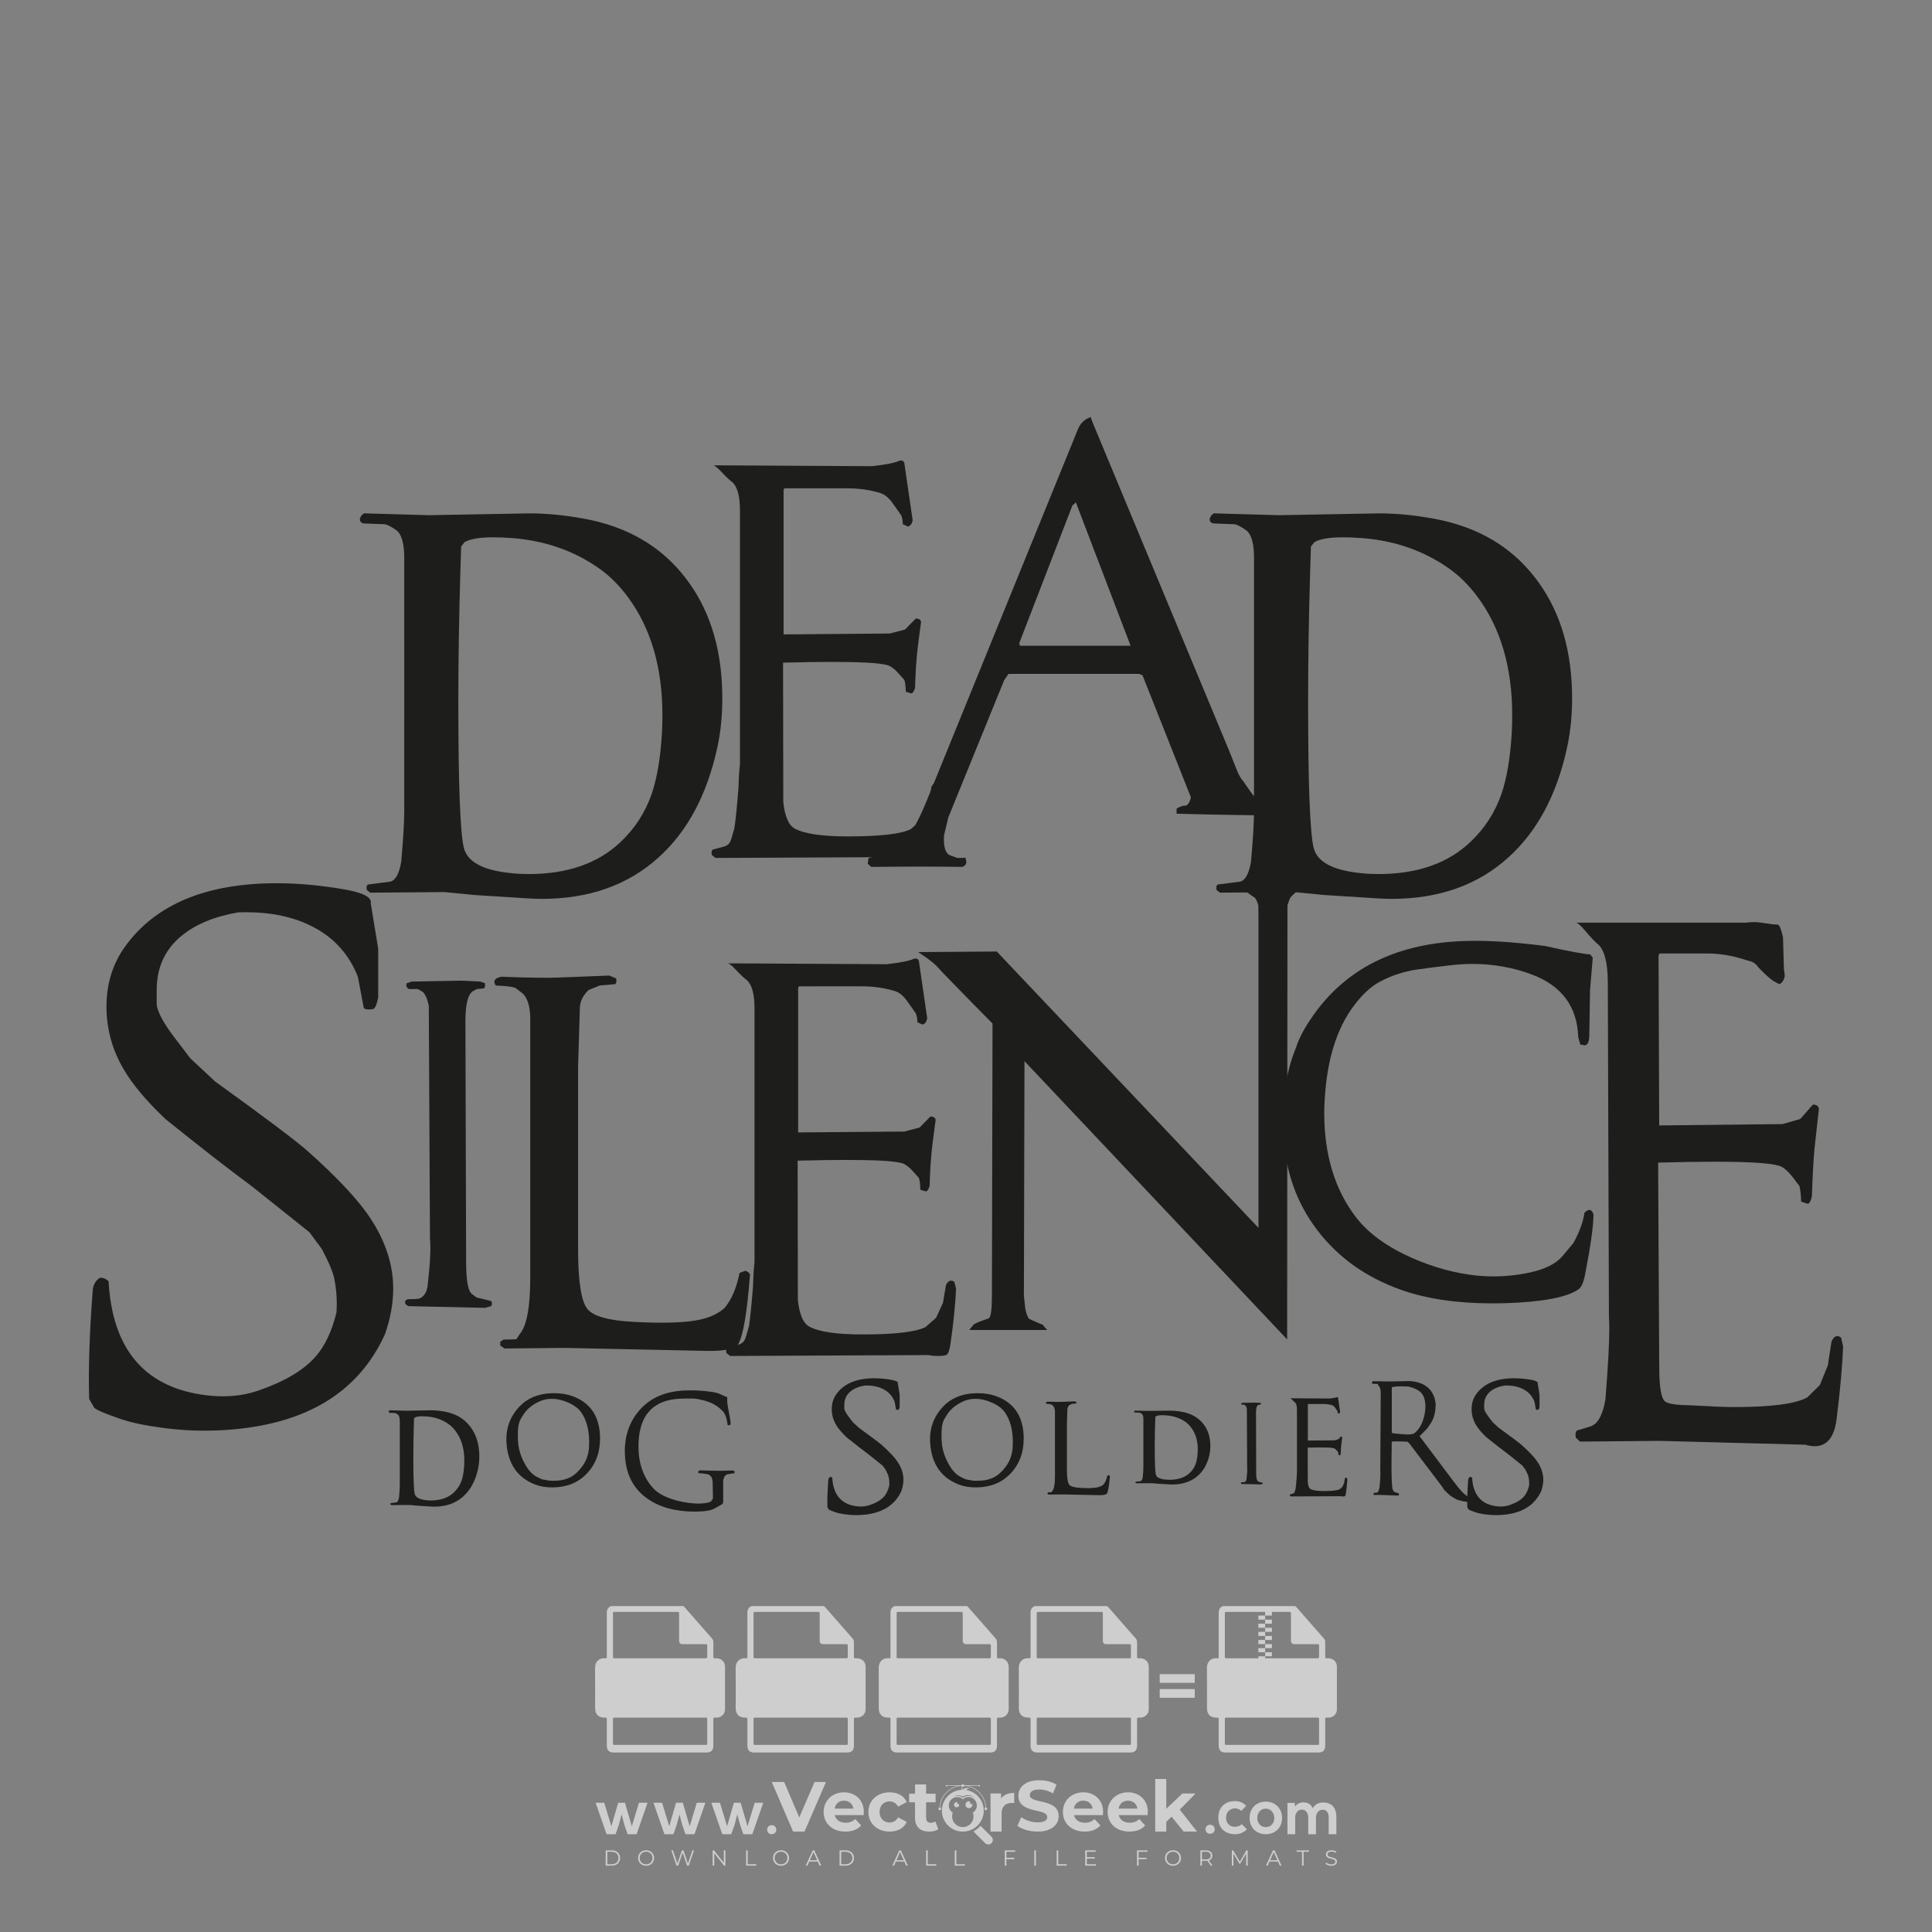 <?xml version="1.0" encoding="iso-8859-1"?>
<!-- Generator: Adobe Illustrator 27.0.0, SVG Export Plug-In . SVG Version: 6.00 Build 0)  -->
<svg version="1.1" id="Layer_1" xmlns="http://www.w3.org/2000/svg" xmlns:xlink="http://www.w3.org/1999/xlink" x="0px" y="0px"
	 viewBox="0 0 500 500" style="enable-background:new 0 0 500 500;" xml:space="preserve">
<rect x="0" y="0" width="500" height="500" fill="#808080" stroke="none"/>
<g id="watermark_1_">
	<g>
		<g id="watermark" style="opacity:0.61;">
			<g>
				<g>
					<g>
						<g>
							<polygon style="fill:#FFFFFF;" points="213.765,461.172 208.204,474.017 205.268,474.017 199.726,461.172 202.938,461.172 
								206.846,470.347 210.81,461.172 							"/>
						</g>
						<g>
							<path style="fill:#FFFFFF;" d="M223.507,469.741h-7.469c0.275,1.23,1.321,1.982,2.826,1.982c1.046,0,1.798-0.312,2.477-0.954
								l1.523,1.651c-0.917,1.046-2.294,1.597-4.074,1.597c-3.413,0-5.634-2.147-5.634-5.083c0-2.954,2.257-5.083,5.267-5.083
								c2.899,0,5.138,1.945,5.138,5.12C223.562,469.191,223.526,469.503,223.507,469.741 M216.002,468.071h4.863
								c-0.202-1.248-1.138-2.055-2.422-2.055C217.139,466.016,216.204,466.805,216.002,468.071"/>
						</g>
						<g>
							<path style="fill:#FFFFFF;" d="M224.735,468.934c0-2.973,2.294-5.083,5.505-5.083c2.074,0,3.707,0.899,4.423,2.514
								l-2.22,1.193c-0.532-0.936-1.321-1.358-2.221-1.358c-1.45,0-2.587,1.009-2.587,2.734c0,1.725,1.138,2.734,2.587,2.734
								c0.899,0,1.688-0.404,2.221-1.358l2.22,1.211c-0.716,1.578-2.349,2.495-4.423,2.495
								C227.029,474.017,224.735,471.907,224.735,468.934"/>
						</g>
						<g>
							<path style="fill:#FFFFFF;" d="M242.828,473.393c-0.587,0.422-1.45,0.624-2.331,0.624c-2.33,0-3.688-1.193-3.688-3.542
								v-4.055h-1.523v-2.202h1.523v-2.404h2.863v2.404h2.459v2.202h-2.459v4.019c0,0.844,0.458,1.303,1.229,1.303
								c0.422,0,0.844-0.128,1.156-0.367L242.828,473.393z"/>
						</g>
					</g>
					<g>
						<path style="fill:#FFFFFF;" d="M262.474,463.997v2.643c-0.238-0.018-0.422-0.037-0.642-0.037
							c-1.578,0-2.624,0.862-2.624,2.753v4.661h-2.863v-9.873h2.734v1.303C259.776,464.493,260.951,463.997,262.474,463.997"/>
					</g>
					<g>
						<path style="fill:#FFFFFF;" d="M263.299,472.53l1.009-2.239c1.083,0.789,2.697,1.339,4.239,1.339
							c1.762,0,2.477-0.587,2.477-1.376c0-2.404-7.469-0.752-7.469-5.524c0-2.184,1.762-4,5.413-4c1.615,0,3.267,0.385,4.459,1.138
							l-0.918,2.257c-1.193-0.679-2.422-1.009-3.56-1.009c-1.761,0-2.44,0.66-2.44,1.468c0,2.367,7.468,0.734,7.468,5.45
							c0,2.147-1.78,3.982-5.45,3.982C266.492,474.017,264.437,473.411,263.299,472.53"/>
					</g>
					<g>
						<path style="fill:#FFFFFF;" d="M285.428,469.741h-7.469c0.275,1.23,1.321,1.982,2.826,1.982c1.046,0,1.798-0.312,2.477-0.954
							l1.523,1.651c-0.918,1.046-2.294,1.597-4.074,1.597c-3.413,0-5.634-2.147-5.634-5.083c0-2.954,2.257-5.083,5.267-5.083
							c2.9,0,5.138,1.945,5.138,5.12C285.484,469.191,285.447,469.503,285.428,469.741 M277.923,468.071h4.863
							c-0.202-1.248-1.138-2.055-2.422-2.055C279.061,466.016,278.125,466.805,277.923,468.071"/>
					</g>
					<g>
						<path style="fill:#FFFFFF;" d="M297.007,469.741h-7.469c0.275,1.23,1.321,1.982,2.826,1.982c1.046,0,1.798-0.312,2.477-0.954
							l1.523,1.651c-0.918,1.046-2.294,1.597-4.074,1.597c-3.413,0-5.634-2.147-5.634-5.083c0-2.954,2.257-5.083,5.267-5.083
							c2.899,0,5.138,1.945,5.138,5.12C297.062,469.191,297.025,469.503,297.007,469.741 M289.501,468.071h4.863
							c-0.202-1.248-1.138-2.055-2.422-2.055C290.639,466.016,289.703,466.805,289.501,468.071"/>
					</g>
					<g>
						<polygon style="fill:#FFFFFF;" points="303.208,470.145 301.831,471.503 301.831,474.017 298.969,474.017 298.969,460.401 
							301.831,460.401 301.831,468.108 306.016,464.144 309.429,464.144 305.318,468.328 309.796,474.017 306.327,474.017 						"/>
					</g>
					<g>
						<path style="fill:#FFFFFF;" d="M256.601,475.359L256.601,475.359l-2.86-2.86c-0.435,0.508-0.953,0.943-1.534,1.284
							c-0.092,0.069-0.186,0.136-0.283,0.199l3.027,3.027c0.456,0.456,1.195,0.456,1.65,0
							C257.057,476.554,257.057,475.815,256.601,475.359"/>
					</g>
					<g>
						<path style="fill:#FFFFFF;" d="M249.984,463.244c0.221-0.173,0.495-0.281,0.797-0.281c0.042,0,0.083,0.002,0.124,0.006
							c-0.214-0.156-0.478-0.249-0.764-0.249c-0.395,0-0.744,0.18-0.981,0.458c-0.051,0-0.1,0.006-0.151,0.008
							c0.039-0.077,0.064-0.162,0.064-0.255c0-0.234-0.143-0.434-0.346-0.519c0.087,0.126,0.138,0.279,0.138,0.445
							c0,0.122-0.031,0.237-0.081,0.341c-2.811,0.201-5.03,2.539-5.03,5.4c0,2.993,2.426,5.42,5.42,5.42
							c2.993,0,5.42-2.426,5.42-5.42C254.595,465.879,252.593,463.635,249.984,463.244 M247.983,464.656
							c0.435,0,0.844,0.112,1.199,0.309c0.374-0.245,0.82-0.387,1.299-0.387c0.711,0,1.348,0.312,1.784,0.806
							c-0.435-0.379-1.004-0.61-1.627-0.61c-0.449,0-0.87,0.12-1.234,0.329c-0.079,0.046-0.156,0.096-0.229,0.15
							c-0.065-0.048-0.133-0.093-0.204-0.134c-0.369-0.219-0.8-0.344-1.26-0.344c-0.3,0-0.588,0.054-0.854,0.152
							C247.196,464.754,247.578,464.656,247.983,464.656 M251.772,469.098c0.115,0.305,0.181,0.634,0.181,0.979
							c0,1.534-1.244,2.777-2.778,2.777c-1.534,0-2.777-1.243-2.777-2.777c0-0.345,0.066-0.674,0.181-0.979
							c-0.62-0.382-1.035-1.064-1.035-1.846c0-1.197,0.971-2.168,2.168-2.168c0.565,0,1.078,0.218,1.463,0.572
							c0.386-0.354,0.899-0.572,1.464-0.572c1.197,0,2.168,0.971,2.168,2.168C252.807,468.034,252.392,468.716,251.772,469.098"/>
					</g>
					<g>
						<path style="fill:#FFFFFF;" d="M251.666,467.061c0,0.497-0.404,0.901-0.901,0.901c-0.497,0-0.901-0.404-0.901-0.901
							s0.404-0.901,0.901-0.901c0.101,0,0.197,0.017,0.287,0.047c-0.03,0.062-0.045,0.132-0.045,0.204
							c0,0.273,0.221,0.494,0.494,0.494c0.05,0,0.099-0.008,0.146-0.022C251.66,466.941,251.666,467,251.666,467.061"/>
					</g>
					<g>
						<path style="fill:#FFFFFF;" d="M248.255,467.061c0,0.376-0.305,0.681-0.681,0.681c-0.376,0-0.681-0.305-0.681-0.681
							s0.305-0.681,0.681-0.681c0.076,0,0.149,0.013,0.217,0.035c-0.023,0.047-0.034,0.1-0.034,0.155
							c0,0.206,0.167,0.374,0.374,0.374c0.038,0,0.075-0.006,0.11-0.017C248.25,466.97,248.255,467.015,248.255,467.061"/>
					</g>
					<g>
						<g>
							<g>
								<rect x="242.908" y="467.83" style="fill:#FFFFFF;" width="0.616" height="0.616"/>
							</g>
							<g>
								<rect x="254.827" y="467.83" style="fill:#FFFFFF;" width="0.616" height="0.616"/>
							</g>
							<g>
								<path style="fill:#FFFFFF;" d="M255.205,468.082h-0.14c0-3.248-2.642-5.89-5.89-5.89c-3.248,0-5.89,2.642-5.89,5.89h-0.14
									c0-1.611,0.627-3.125,1.766-4.264c1.139-1.139,2.653-1.766,4.264-1.766c1.611,0,3.125,0.627,4.264,1.766
									C254.578,464.957,255.205,466.471,255.205,468.082"/>
							</g>
						</g>
						<g>
							<rect x="248.868" y="461.814" style="fill:#FFFFFF;" width="0.616" height="0.616"/>
						</g>
						<g>
							<rect x="244.95" y="462.052" style="fill:#FFFFFF;" width="8.45" height="0.14"/>
						</g>
						<g>
							<path style="fill:#FFFFFF;" d="M245.174,462.15c0,0.108-0.088,0.196-0.196,0.196c-0.108,0-0.196-0.088-0.196-0.196
								c0-0.108,0.088-0.196,0.196-0.196C245.086,461.954,245.174,462.042,245.174,462.15"/>
						</g>
						<g>
							<path style="fill:#FFFFFF;" d="M253.596,462.15c0,0.108-0.088,0.196-0.196,0.196c-0.108,0-0.196-0.088-0.196-0.196
								c0-0.108,0.088-0.196,0.196-0.196C253.509,461.954,253.596,462.042,253.596,462.15"/>
						</g>
					</g>
				</g>
				<g>
					<path style="fill:#FFFFFF;" d="M314.356,473.409c0,1.559-2.364,1.559-2.364,0C311.993,471.851,314.356,471.851,314.356,473.409
						z"/>
				</g>
				<g>
					<g>
						<g>
							<path style="fill:#FFFFFF;" d="M161.739,466.549l1.772,6.088l1.855-6.088h2.215l-2.823,8.14h-2.33l-0.837-2.396l-0.722-2.708
								l-0.722,2.708l-0.837,2.396h-2.33l-2.839-8.14h2.231l1.855,6.088l1.756-6.088H161.739z"/>
						</g>
						<g>
							<path style="fill:#FFFFFF;" d="M176.713,466.549l1.772,6.088l1.855-6.088h2.215l-2.823,8.14h-2.33l-0.837-2.396l-0.722-2.708
								l-0.722,2.708l-0.837,2.396h-2.33l-2.839-8.14h2.231l1.855,6.088l1.756-6.088H176.713z"/>
						</g>
						<g>
							<path style="fill:#FFFFFF;" d="M191.687,466.549l1.772,6.088l1.855-6.088h2.215l-2.823,8.14h-2.33l-0.837-2.396l-0.722-2.708
								l-0.722,2.708l-0.837,2.396h-2.33l-2.839-8.14h2.231l1.855,6.088l1.756-6.088H191.687z"/>
						</g>
					</g>
					<g>
						<path style="fill:#FFFFFF;" d="M200.908,473.52c0,1.559-2.364,1.559-2.364,0C198.545,471.962,200.908,471.962,200.908,473.52z
							"/>
					</g>
					<g>
						<path style="fill:#FFFFFF;" d="M322.71,473.409c-0.935,0.919-1.919,1.28-3.117,1.28c-2.346,0-4.3-1.411-4.3-4.282
							s1.953-4.284,4.3-4.284c1.149,0,2.035,0.329,2.921,1.199l-1.264,1.329c-0.476-0.428-1.066-0.64-1.623-0.64
							c-1.346,0-2.33,0.985-2.33,2.396c0,1.542,1.05,2.362,2.297,2.362c0.64,0,1.28-0.18,1.772-0.672L322.71,473.409z"/>
					</g>
					<g>
						<path style="fill:#FFFFFF;" d="M331.805,470.472c0,2.33-1.591,4.217-4.217,4.217c-2.626,0-4.201-1.887-4.201-4.217
							c0-2.314,1.609-4.217,4.185-4.217C330.149,466.255,331.805,468.158,331.805,470.472z M325.389,470.472
							c0,1.231,0.739,2.38,2.199,2.38c1.46,0,2.199-1.149,2.199-2.38c0-1.215-0.854-2.396-2.199-2.396
							C326.144,468.077,325.389,469.258,325.389,470.472z"/>
					</g>
					<g>
						<path style="fill:#FFFFFF;" d="M338.572,474.689v-4.332c0-1.068-0.559-2.035-1.658-2.035c-1.082,0-1.722,0.967-1.722,2.035
							v4.332h-2.003v-8.107h1.855l0.148,0.985c0.426-0.82,1.362-1.116,2.133-1.116c0.969,0,1.937,0.394,2.396,1.51
							c0.723-1.149,1.658-1.478,2.708-1.478c2.297,0,3.43,1.412,3.43,3.84v4.365h-2.003v-4.365c0-1.066-0.442-1.97-1.526-1.97
							c-1.082,0-1.756,0.935-1.756,2.003v4.332H338.572z"/>
					</g>
				</g>
			</g>
		</g>
		<g style="opacity:0.61;">
			<g>
				<g>
					<path style="fill:#FFFFFF;" d="M345.988,431.299c-0.006-1.224-0.959-2.121-2.189-2.14c-0.924-0.014-0.832,0.12-0.834-0.867
						c-0.003-1.097-0.007-2.194,0.003-3.292c0.003-0.379-0.112-0.691-0.362-0.976c-2.342-2.668-4.678-5.342-7.019-8.011
						c-0.12-0.137-0.275-0.244-0.414-0.366c-6.214,0-12.427,0-18.641,0c-0.794,0.293-1.14,0.868-1.138,1.709
						c0.01,3.748,0.004,7.496,0.004,11.243c0,0.556-0.003,0.589-0.55,0.551c-1.497-0.102-2.516,0.986-2.497,2.492
						c0.044,3.476,0.013,6.953,0.014,10.429c0.001,1.58,0.867,2.443,2.45,2.449c0.582,0.002,0.582,0.002,0.582,0.6
						c0,2.219-0.001,4.438,0.001,6.657c0.001,1.192,0.58,1.771,1.768,1.771c8.013,0.001,16.027,0.001,24.04,0
						c1.168,0,1.755-0.583,1.757-1.745c0.002-2.256,0-4.512,0.001-6.768c0-0.512,0.002-0.511,0.52-0.515
						c0.271-0.002,0.541,0.008,0.809-0.058c0.996-0.246,1.69-1.044,1.694-2.069C346.003,438.696,346.005,434.997,345.988,431.299z
						 M317.537,417.162c5.337,0,10.674,0,16.01,0c0.548,0,0.554,0.007,0.554,0.561c0.001,2.243-0.001,4.486,0.001,6.73
						c0.001,0.811,0.249,1.059,1.06,1.059c1.91,0.001,3.821,0,5.731,0.001c0.458,0,0.479,0.021,0.481,0.483
						c0.003,0.887,0.002,1.775,0,2.662c-0.001,0.477-0.024,0.498-0.504,0.499c-3.895,0.001-7.79,0-11.684,0
						c-3.882,0-7.765,0-11.647,0c-0.55,0-0.552-0.001-0.552-0.561c-0.001-3.624-0.001-7.247,0-10.871
						C316.987,417.166,316.991,417.162,317.537,417.162z M340.822,451.579c-3.883,0.001-7.766,0-11.65,0c-3.871,0-7.742,0-11.613,0
						c-0.572,0-0.574-0.002-0.574-0.579c-0.001-1.997-0.001-3.994,0.001-5.991c0-0.464,0.023-0.486,0.478-0.487
						c7.803-0.001,15.607-0.001,23.41,0c0.478,0,0.499,0.02,0.499,0.503c0.002,1.997,0.001,3.994,0,5.991
						C341.375,451.574,341.37,451.579,340.822,451.579z"/>
				</g>
				<g>
					<g>
						<rect x="327.418" y="417.053" style="fill:#FFFFFF;" width="1.757" height="1.054"/>
					</g>
					<g>
						<rect x="325.662" y="418.107" style="fill:#FFFFFF;" width="1.757" height="1.054"/>
					</g>
					<g>
						<rect x="327.418" y="419.161" style="fill:#FFFFFF;" width="1.757" height="1.054"/>
					</g>
					<g>
						<rect x="325.662" y="420.215" style="fill:#FFFFFF;" width="1.757" height="1.054"/>
					</g>
					<g>
						<rect x="327.418" y="421.269" style="fill:#FFFFFF;" width="1.757" height="1.054"/>
					</g>
					<g>
						<rect x="325.662" y="422.323" style="fill:#FFFFFF;" width="1.757" height="1.054"/>
					</g>
					<g>
						<rect x="327.418" y="423.378" style="fill:#FFFFFF;" width="1.757" height="1.054"/>
					</g>
					<g>
						<rect x="325.662" y="424.432" style="fill:#FFFFFF;" width="1.757" height="1.054"/>
					</g>
					<g>
						<rect x="327.418" y="425.486" style="fill:#FFFFFF;" width="1.757" height="1.054"/>
					</g>
					<g>
						<rect x="325.662" y="426.54" style="fill:#FFFFFF;" width="1.757" height="1.054"/>
					</g>
					<g>
						<rect x="327.418" y="427.594" style="fill:#FFFFFF;" width="1.757" height="1.054"/>
					</g>
					<g>
						<rect x="325.662" y="428.648" style="fill:#FFFFFF;" width="1.757" height="1.054"/>
					</g>
				</g>
			</g>
			<g>
				<path style="fill:#FFFFFF;" d="M187.637,431.299c-0.006-1.224-0.959-2.121-2.189-2.14c-0.924-0.014-0.832,0.12-0.834-0.867
					c-0.003-1.097-0.007-2.194,0.003-3.292c0.003-0.379-0.112-0.691-0.362-0.976c-2.342-2.668-4.678-5.342-7.019-8.011
					c-0.12-0.137-0.275-0.244-0.414-0.366c-6.214,0-12.427,0-18.641,0c-0.794,0.293-1.14,0.868-1.138,1.709
					c0.01,3.748,0.004,7.496,0.004,11.243c0,0.556-0.003,0.589-0.55,0.551c-1.497-0.102-2.516,0.986-2.497,2.492
					c0.044,3.476,0.013,6.953,0.014,10.429c0.001,1.58,0.867,2.443,2.45,2.449c0.582,0.002,0.582,0.002,0.582,0.6
					c0,2.219-0.001,4.438,0.001,6.657c0.001,1.192,0.58,1.771,1.768,1.771c8.013,0.001,16.027,0.001,24.04,0
					c1.168,0,1.755-0.583,1.757-1.745c0.002-2.256,0-4.512,0.001-6.768c0-0.512,0.002-0.511,0.52-0.515
					c0.271-0.002,0.541,0.008,0.809-0.058c0.996-0.246,1.69-1.044,1.694-2.069C187.652,438.696,187.655,434.997,187.637,431.299z
					 M159.187,417.162c5.337,0,10.674,0,16.01,0c0.548,0,0.554,0.007,0.554,0.561c0.001,2.243-0.001,4.486,0.001,6.73
					c0.001,0.811,0.249,1.059,1.06,1.059c1.91,0.001,3.821,0,5.731,0.001c0.458,0,0.479,0.021,0.481,0.483
					c0.003,0.887,0.002,1.775,0,2.662c-0.001,0.477-0.024,0.498-0.504,0.499c-3.895,0.001-7.79,0-11.684,0
					c-3.882,0-7.765,0-11.647,0c-0.55,0-0.552-0.001-0.552-0.561c-0.001-3.624-0.001-7.247,0-10.871
					C158.636,417.166,158.64,417.162,159.187,417.162z M182.472,451.579c-3.883,0.001-7.766,0-11.65,0c-3.871,0-7.742,0-11.613,0
					c-0.572,0-0.574-0.002-0.574-0.579c-0.001-1.997-0.001-3.994,0.001-5.991c0-0.464,0.023-0.486,0.478-0.487
					c7.803-0.001,15.607-0.001,23.41,0c0.478,0,0.499,0.02,0.499,0.503c0.002,1.997,0.001,3.994,0,5.991
					C183.024,451.574,183.019,451.579,182.472,451.579z"/>
			</g>
			<g>
				<path style="fill:#FFFFFF;" d="M159.779,440.669v-7.897h2.779c0.375,0,0.726,0.061,1.053,0.182
					c0.327,0.121,0.612,0.292,0.855,0.513c0.242,0.221,0.434,0.483,0.573,0.789c0.14,0.305,0.21,0.642,0.21,1.009
					c0,0.375-0.07,0.715-0.21,1.02c-0.14,0.305-0.331,0.568-0.573,0.789c-0.243,0.221-0.528,0.392-0.855,0.513
					c-0.327,0.121-0.678,0.182-1.053,0.182h-1.29v2.901H159.779z M162.58,436.356c0.39,0,0.684-0.111,0.882-0.331
					c0.199-0.22,0.298-0.474,0.298-0.761c0-0.14-0.024-0.276-0.072-0.408c-0.048-0.132-0.121-0.248-0.221-0.347
					c-0.099-0.099-0.223-0.178-0.37-0.237c-0.147-0.059-0.32-0.089-0.518-0.089h-1.312v2.173H162.58z"/>
				<path style="fill:#FFFFFF;" d="M166.308,432.771h1.731l3.177,5.294h0.088l-0.088-1.522v-3.772h1.478v7.897h-1.566l-3.353-5.592
					h-0.088l0.088,1.522v4.07h-1.467V432.771z"/>
				<path style="fill:#FFFFFF;" d="M177.922,436.334h3.872c0.022,0.089,0.04,0.195,0.055,0.32c0.014,0.125,0.022,0.25,0.022,0.375
					c0,0.507-0.077,0.985-0.231,1.434c-0.154,0.449-0.397,0.849-0.728,1.202c-0.353,0.375-0.776,0.666-1.268,0.871
					c-0.493,0.206-1.055,0.309-1.688,0.309c-0.574,0-1.114-0.103-1.622-0.309c-0.507-0.206-0.948-0.492-1.323-0.86
					c-0.375-0.367-0.673-0.803-0.894-1.307c-0.221-0.504-0.331-1.053-0.331-1.649c0-0.595,0.11-1.145,0.331-1.649
					c0.221-0.504,0.518-0.939,0.894-1.307c0.375-0.367,0.816-0.654,1.323-0.86c0.507-0.206,1.048-0.309,1.622-0.309
					c0.64,0,1.211,0.11,1.715,0.331c0.504,0.221,0.935,0.526,1.296,0.915l-1.025,1.004c-0.258-0.272-0.544-0.48-0.861-0.623
					c-0.316-0.143-0.695-0.215-1.136-0.215c-0.361,0-0.703,0.065-1.026,0.193c-0.324,0.129-0.607,0.311-0.85,0.546
					c-0.242,0.235-0.436,0.52-0.579,0.855c-0.143,0.335-0.215,0.708-0.215,1.119c0,0.412,0.072,0.785,0.215,1.12
					c0.143,0.335,0.338,0.62,0.584,0.855c0.246,0.235,0.531,0.418,0.855,0.546c0.323,0.129,0.669,0.193,1.037,0.193
					c0.419,0,0.773-0.061,1.064-0.182c0.29-0.121,0.538-0.278,0.744-0.469c0.148-0.132,0.275-0.3,0.381-0.502
					c0.106-0.202,0.189-0.428,0.248-0.678h-2.482V436.334z"/>
			</g>
			<g>
				<path style="fill:#FFFFFF;" d="M224.019,431.299c-0.006-1.224-0.959-2.121-2.189-2.14c-0.924-0.014-0.832,0.12-0.834-0.867
					c-0.003-1.097-0.007-2.194,0.003-3.292c0.003-0.379-0.112-0.691-0.362-0.976c-2.342-2.668-4.678-5.342-7.019-8.011
					c-0.12-0.137-0.275-0.244-0.414-0.366c-6.214,0-12.427,0-18.641,0c-0.794,0.293-1.14,0.868-1.138,1.709
					c0.01,3.748,0.004,7.496,0.004,11.243c0,0.556-0.003,0.589-0.55,0.551c-1.497-0.102-2.516,0.986-2.497,2.492
					c0.044,3.476,0.013,6.953,0.014,10.429c0.001,1.58,0.867,2.443,2.45,2.449c0.582,0.002,0.582,0.002,0.582,0.6
					c0,2.219-0.001,4.438,0.001,6.657c0.001,1.192,0.58,1.771,1.768,1.771c8.013,0.001,16.027,0.001,24.04,0
					c1.168,0,1.755-0.583,1.757-1.745c0.002-2.256,0-4.512,0.001-6.768c0-0.512,0.002-0.511,0.52-0.515
					c0.271-0.002,0.541,0.008,0.809-0.058c0.997-0.246,1.69-1.044,1.694-2.069C224.034,438.696,224.036,434.997,224.019,431.299z
					 M195.568,417.162c5.337,0,10.674,0,16.01,0c0.548,0,0.554,0.007,0.554,0.561c0.001,2.243-0.001,4.486,0.001,6.73
					c0.001,0.811,0.249,1.059,1.06,1.059c1.91,0.001,3.821,0,5.731,0.001c0.458,0,0.479,0.021,0.481,0.483
					c0.003,0.887,0.002,1.775,0,2.662c-0.001,0.477-0.024,0.498-0.504,0.499c-3.895,0.001-7.79,0-11.684,0
					c-3.882,0-7.765,0-11.647,0c-0.55,0-0.552-0.001-0.552-0.561c-0.001-3.624-0.001-7.247,0-10.871
					C195.018,417.166,195.022,417.162,195.568,417.162z M218.854,451.579c-3.883,0.001-7.766,0-11.65,0c-3.871,0-7.742,0-11.613,0
					c-0.572,0-0.574-0.002-0.574-0.579c-0.001-1.997-0.001-3.994,0.001-5.991c0-0.464,0.023-0.486,0.478-0.487
					c7.803-0.001,15.607-0.001,23.41,0c0.478,0,0.499,0.02,0.499,0.503c0.002,1.997,0.001,3.994,0,5.991
					C219.406,451.574,219.401,451.579,218.854,451.579z"/>
			</g>
			<g>
				<path style="fill:#FFFFFF;" d="M205.111,432.771h1.699l2.967,7.897h-1.644l-0.651-1.886h-3.044l-0.651,1.886h-1.643
					L205.111,432.771z M206.997,437.415l-0.706-1.974l-0.287-0.96h-0.088l-0.287,0.96l-0.706,1.974H206.997z"/>
				<path style="fill:#FFFFFF;" d="M211.331,434.536c-0.125,0-0.245-0.024-0.359-0.072c-0.114-0.048-0.213-0.114-0.298-0.199
					c-0.084-0.084-0.151-0.182-0.198-0.292c-0.048-0.11-0.072-0.232-0.072-0.364s0.024-0.254,0.072-0.364
					c0.048-0.11,0.114-0.208,0.198-0.292c0.084-0.084,0.184-0.151,0.298-0.198c0.114-0.048,0.233-0.072,0.359-0.072
					c0.257,0,0.478,0.09,0.662,0.27c0.184,0.181,0.276,0.399,0.276,0.656s-0.092,0.476-0.276,0.656
					C211.809,434.446,211.589,434.536,211.331,434.536z M210.615,440.669v-5.404h1.445v5.404H210.615z"/>
			</g>
			<g>
				<path style="fill:#FFFFFF;" d="M261.044,431.299c-0.006-1.224-0.959-2.121-2.189-2.14c-0.924-0.014-0.832,0.12-0.834-0.867
					c-0.003-1.097-0.007-2.194,0.003-3.292c0.003-0.379-0.112-0.691-0.362-0.976c-2.342-2.668-4.678-5.342-7.019-8.011
					c-0.12-0.137-0.275-0.244-0.414-0.366c-6.214,0-12.427,0-18.641,0c-0.794,0.293-1.14,0.868-1.138,1.709
					c0.01,3.748,0.004,7.496,0.004,11.243c0,0.556-0.003,0.589-0.55,0.551c-1.497-0.102-2.516,0.986-2.497,2.492
					c0.044,3.476,0.013,6.953,0.014,10.429c0.001,1.58,0.867,2.443,2.45,2.449c0.582,0.002,0.582,0.002,0.582,0.6
					c0,2.219-0.001,4.438,0.001,6.657c0.001,1.192,0.58,1.771,1.768,1.771c8.013,0.001,16.027,0.001,24.04,0
					c1.168,0,1.755-0.583,1.757-1.745c0.002-2.256,0-4.512,0.001-6.768c0-0.512,0.002-0.511,0.52-0.515
					c0.271-0.002,0.541,0.008,0.809-0.058c0.996-0.246,1.69-1.044,1.694-2.069C261.059,438.696,261.061,434.997,261.044,431.299z
					 M232.593,417.162c5.337,0,10.674,0,16.01,0c0.548,0,0.554,0.007,0.554,0.561c0.001,2.243-0.001,4.486,0.001,6.73
					c0.001,0.811,0.249,1.059,1.06,1.059c1.91,0.001,3.821,0,5.731,0.001c0.458,0,0.479,0.021,0.481,0.483
					c0.003,0.887,0.002,1.775,0,2.662c-0.001,0.477-0.024,0.498-0.504,0.499c-3.895,0.001-7.79,0-11.684,0
					c-3.882,0-7.765,0-11.647,0c-0.55,0-0.552-0.001-0.552-0.561c-0.001-3.624-0.001-7.247,0-10.871
					C232.042,417.166,232.047,417.162,232.593,417.162z M255.878,451.579c-3.883,0.001-7.766,0-11.65,0c-3.871,0-7.742,0-11.613,0
					c-0.572,0-0.574-0.002-0.574-0.579c-0.001-1.997-0.001-3.994,0.001-5.991c0-0.464,0.023-0.486,0.478-0.487
					c7.803-0.001,15.607-0.001,23.41,0c0.478,0,0.499,0.02,0.499,0.503c0.002,1.997,0.001,3.994,0,5.991
					C256.431,451.574,256.426,451.579,255.878,451.579z"/>
			</g>
			<g>
				<path style="fill:#FFFFFF;" d="M236.361,440.845c-0.338,0-0.662-0.048-0.971-0.143c-0.309-0.095-0.592-0.239-0.849-0.43
					c-0.257-0.191-0.481-0.425-0.673-0.7c-0.191-0.276-0.342-0.597-0.452-0.965l1.401-0.551c0.103,0.397,0.283,0.726,0.54,0.987
					c0.257,0.261,0.596,0.392,1.015,0.392c0.154,0,0.303-0.02,0.447-0.061c0.143-0.04,0.272-0.099,0.386-0.176
					s0.204-0.175,0.27-0.292c0.066-0.118,0.099-0.254,0.099-0.408c0-0.147-0.026-0.279-0.077-0.397
					c-0.051-0.117-0.138-0.227-0.259-0.331c-0.121-0.103-0.28-0.202-0.475-0.298c-0.195-0.095-0.435-0.195-0.722-0.298l-0.485-0.176
					c-0.213-0.073-0.429-0.173-0.645-0.298c-0.217-0.125-0.413-0.276-0.59-0.452c-0.177-0.176-0.322-0.384-0.436-0.623
					c-0.114-0.239-0.171-0.509-0.171-0.81c0-0.309,0.06-0.597,0.182-0.866c0.121-0.268,0.294-0.503,0.518-0.706
					c0.224-0.202,0.492-0.36,0.805-0.474s0.66-0.171,1.042-0.171c0.397,0,0.74,0.053,1.031,0.16
					c0.291,0.107,0.537,0.243,0.739,0.408c0.202,0.165,0.366,0.348,0.491,0.546c0.125,0.199,0.217,0.386,0.276,0.563l-1.312,0.551
					c-0.074-0.221-0.208-0.419-0.402-0.596c-0.195-0.176-0.462-0.265-0.8-0.265c-0.324,0-0.592,0.075-0.805,0.226
					c-0.213,0.151-0.32,0.348-0.32,0.59c0,0.235,0.103,0.436,0.309,0.601c0.206,0.165,0.533,0.325,0.982,0.48l0.497,0.165
					c0.316,0.111,0.605,0.237,0.866,0.381c0.261,0.143,0.485,0.314,0.673,0.513c0.187,0.199,0.331,0.425,0.43,0.678
					c0.1,0.254,0.149,0.546,0.149,0.877c0,0.412-0.083,0.767-0.248,1.064c-0.165,0.298-0.377,0.542-0.634,0.734
					c-0.258,0.191-0.548,0.335-0.872,0.43C236.986,440.797,236.67,440.845,236.361,440.845z"/>
				<path style="fill:#FFFFFF;" d="M239.516,432.771h1.61l1.633,4.754l0.287,1.015h0.088l0.309-1.015l1.699-4.754h1.61l-2.879,7.897
					h-1.566L239.516,432.771z"/>
				<path style="fill:#FFFFFF;" d="M251.097,436.334h3.871c0.022,0.089,0.04,0.195,0.055,0.32c0.015,0.125,0.023,0.25,0.023,0.375
					c0,0.507-0.078,0.985-0.232,1.434c-0.154,0.449-0.397,0.849-0.728,1.202c-0.353,0.375-0.775,0.666-1.268,0.871
					c-0.493,0.206-1.055,0.309-1.688,0.309c-0.574,0-1.114-0.103-1.621-0.309c-0.507-0.206-0.949-0.492-1.324-0.86
					c-0.375-0.367-0.673-0.803-0.894-1.307c-0.22-0.504-0.331-1.053-0.331-1.649c0-0.595,0.11-1.145,0.331-1.649
					c0.221-0.504,0.518-0.939,0.894-1.307c0.375-0.367,0.816-0.654,1.324-0.86c0.507-0.206,1.047-0.309,1.621-0.309
					c0.64,0,1.211,0.11,1.715,0.331c0.504,0.221,0.936,0.526,1.296,0.915l-1.026,1.004c-0.257-0.272-0.544-0.48-0.861-0.623
					c-0.316-0.143-0.694-0.215-1.136-0.215c-0.36,0-0.702,0.065-1.026,0.193c-0.323,0.129-0.607,0.311-0.849,0.546
					c-0.243,0.235-0.436,0.52-0.579,0.855c-0.143,0.335-0.215,0.708-0.215,1.119c0,0.412,0.072,0.785,0.215,1.12
					c0.143,0.335,0.338,0.62,0.585,0.855c0.246,0.235,0.531,0.418,0.854,0.546c0.324,0.129,0.669,0.193,1.037,0.193
					c0.419,0,0.774-0.061,1.064-0.182c0.29-0.121,0.539-0.278,0.745-0.469c0.147-0.132,0.274-0.3,0.38-0.502
					c0.107-0.202,0.189-0.428,0.248-0.678h-2.482V436.334z"/>
			</g>
			<g>
				<path style="fill:#FFFFFF;" d="M297.3,431.299c-0.006-1.224-0.959-2.121-2.189-2.14c-0.924-0.014-0.832,0.12-0.834-0.867
					c-0.003-1.097-0.007-2.194,0.003-3.292c0.003-0.379-0.112-0.691-0.362-0.976c-2.342-2.668-4.678-5.342-7.019-8.011
					c-0.12-0.137-0.275-0.244-0.414-0.366c-6.214,0-12.427,0-18.641,0c-0.794,0.293-1.14,0.868-1.138,1.709
					c0.01,3.748,0.004,7.496,0.004,11.243c0,0.556-0.003,0.589-0.55,0.551c-1.497-0.102-2.516,0.986-2.497,2.492
					c0.044,3.476,0.013,6.953,0.014,10.429c0.001,1.58,0.867,2.443,2.45,2.449c0.582,0.002,0.582,0.002,0.582,0.6
					c0,2.219-0.001,4.438,0.001,6.657c0.001,1.192,0.58,1.771,1.768,1.771c8.013,0.001,16.027,0.001,24.04,0
					c1.168,0,1.755-0.583,1.757-1.745c0.002-2.256,0-4.512,0.001-6.768c0-0.512,0.002-0.511,0.52-0.515
					c0.271-0.002,0.541,0.008,0.809-0.058c0.996-0.246,1.69-1.044,1.694-2.069C297.315,438.696,297.318,434.997,297.3,431.299z
					 M268.85,417.162c5.337,0,10.674,0,16.01,0c0.548,0,0.554,0.007,0.554,0.561c0.001,2.243-0.001,4.486,0.001,6.73
					c0.001,0.811,0.249,1.059,1.06,1.059c1.91,0.001,3.821,0,5.731,0.001c0.458,0,0.479,0.021,0.481,0.483
					c0.003,0.887,0.002,1.775,0,2.662c-0.001,0.477-0.024,0.498-0.504,0.499c-3.895,0.001-7.79,0-11.684,0
					c-3.882,0-7.765,0-11.647,0c-0.55,0-0.552-0.001-0.552-0.561c-0.001-3.624-0.001-7.247,0-10.871
					C268.299,417.166,268.303,417.162,268.85,417.162z M292.135,451.579c-3.883,0.001-7.766,0-11.65,0c-3.871,0-7.742,0-11.613,0
					c-0.572,0-0.574-0.002-0.574-0.579c-0.001-1.997-0.001-3.994,0.001-5.991c0-0.464,0.023-0.486,0.478-0.487
					c7.803-0.001,15.607-0.001,23.41,0c0.478,0,0.499,0.02,0.499,0.503c0.001,1.997,0.001,3.994,0,5.991
					C292.687,451.574,292.682,451.579,292.135,451.579z"/>
			</g>
			<g>
				<path style="fill:#FFFFFF;" d="M272.966,434.183v1.831h3.165v1.412h-3.165v1.831h3.518v1.412h-5.007v-7.897h5.007v1.412H272.966
					z"/>
				<path style="fill:#FFFFFF;" d="M277.852,440.669v-7.897h2.779c0.375,0,0.726,0.061,1.053,0.182
					c0.327,0.121,0.612,0.292,0.855,0.513c0.243,0.221,0.434,0.483,0.574,0.789c0.14,0.305,0.209,0.642,0.209,1.009
					c0,0.375-0.07,0.715-0.209,1.02c-0.14,0.305-0.331,0.568-0.574,0.789c-0.243,0.221-0.528,0.392-0.855,0.513
					c-0.327,0.121-0.678,0.182-1.053,0.182h-1.29v2.901H277.852z M280.653,436.356c0.389,0,0.684-0.111,0.882-0.331
					c0.199-0.22,0.298-0.474,0.298-0.761c0-0.14-0.024-0.276-0.072-0.408c-0.048-0.132-0.121-0.248-0.221-0.347
					c-0.099-0.099-0.222-0.178-0.37-0.237c-0.147-0.059-0.32-0.089-0.518-0.089h-1.312v2.173H280.653z"/>
				<path style="fill:#FFFFFF;" d="M286.797,440.845c-0.338,0-0.662-0.048-0.971-0.143c-0.309-0.095-0.592-0.239-0.849-0.43
					c-0.257-0.191-0.482-0.425-0.673-0.7c-0.191-0.276-0.342-0.597-0.452-0.965l1.401-0.551c0.103,0.397,0.283,0.726,0.541,0.987
					c0.257,0.261,0.595,0.392,1.015,0.392c0.154,0,0.303-0.02,0.447-0.061c0.143-0.04,0.272-0.099,0.386-0.176
					c0.114-0.077,0.204-0.175,0.27-0.292c0.066-0.118,0.1-0.254,0.1-0.408c0-0.147-0.026-0.279-0.077-0.397
					c-0.051-0.117-0.138-0.227-0.259-0.331c-0.121-0.103-0.279-0.202-0.474-0.298c-0.195-0.095-0.436-0.195-0.723-0.298
					l-0.485-0.176c-0.213-0.073-0.428-0.173-0.645-0.298c-0.217-0.125-0.414-0.276-0.59-0.452c-0.176-0.176-0.322-0.384-0.436-0.623
					c-0.114-0.239-0.171-0.509-0.171-0.81c0-0.309,0.061-0.597,0.182-0.866c0.121-0.268,0.294-0.503,0.518-0.706
					c0.224-0.202,0.493-0.36,0.805-0.474c0.312-0.114,0.66-0.171,1.042-0.171c0.397,0,0.741,0.053,1.031,0.16
					c0.29,0.107,0.537,0.243,0.739,0.408c0.202,0.165,0.365,0.348,0.491,0.546c0.125,0.199,0.217,0.386,0.276,0.563l-1.312,0.551
					c-0.074-0.221-0.208-0.419-0.403-0.596c-0.195-0.176-0.462-0.265-0.799-0.265c-0.324,0-0.592,0.075-0.805,0.226
					c-0.213,0.151-0.32,0.348-0.32,0.59c0,0.235,0.103,0.436,0.309,0.601c0.206,0.165,0.533,0.325,0.982,0.48l0.496,0.165
					c0.316,0.111,0.605,0.237,0.866,0.381c0.261,0.143,0.485,0.314,0.673,0.513c0.187,0.199,0.331,0.425,0.43,0.678
					c0.099,0.254,0.149,0.546,0.149,0.877c0,0.412-0.083,0.767-0.248,1.064c-0.165,0.298-0.377,0.542-0.634,0.734
					c-0.258,0.191-0.548,0.335-0.872,0.43C287.422,440.797,287.105,440.845,286.797,440.845z"/>
			</g>
			<g>
				<path style="fill:#FFFFFF;" d="M321.394,439.168l4.004-4.985h-3.827v-1.412h5.559v1.5l-3.96,4.985h4.004v1.412h-5.779V439.168z"
					/>
				<path style="fill:#FFFFFF;" d="M328.409,432.771h1.489v7.897h-1.489V432.771z"/>
				<path style="fill:#FFFFFF;" d="M331.486,440.669v-7.897h2.779c0.375,0,0.726,0.061,1.053,0.182
					c0.327,0.121,0.612,0.292,0.855,0.513s0.434,0.483,0.574,0.789c0.14,0.305,0.209,0.642,0.209,1.009
					c0,0.375-0.07,0.715-0.209,1.02c-0.14,0.305-0.331,0.568-0.574,0.789c-0.243,0.221-0.528,0.392-0.855,0.513
					c-0.327,0.121-0.678,0.182-1.053,0.182h-1.29v2.901H331.486z M334.288,436.356c0.389,0,0.684-0.111,0.882-0.331
					c0.199-0.22,0.298-0.474,0.298-0.761c0-0.14-0.024-0.276-0.072-0.408c-0.048-0.132-0.121-0.248-0.221-0.347
					c-0.099-0.099-0.222-0.178-0.37-0.237c-0.147-0.059-0.32-0.089-0.518-0.089h-1.312v2.173H334.288z"/>
			</g>
		</g>
		<g style="opacity:0.61;">
			<path style="fill:#FFFFFF;" d="M300.133,433.27h9.067v2.242h-9.067V433.27z M300.133,437.136h9.067v2.243h-9.067V437.136z"/>
		</g>
	</g>
	<g style="opacity:0.61;">
		<path style="fill:#FFFFFF;" d="M156.756,478.878h1.607c1.263,0,2.114,0.812,2.114,1.974c0,1.161-0.851,1.973-2.114,1.973h-1.607
			V478.878z M158.34,482.464c1.049,0,1.725-0.665,1.725-1.612c0-0.947-0.677-1.613-1.725-1.613h-1.167v3.225H158.34z"/>
		<path style="fill:#FFFFFF;" d="M165.139,480.851c0-1.15,0.879-2.007,2.075-2.007c1.184,0,2.069,0.851,2.069,2.007
			c0,1.156-0.885,2.007-2.069,2.007C166.019,482.858,165.139,482.002,165.139,480.851z M168.866,480.851
			c0-0.942-0.705-1.635-1.652-1.635c-0.953,0-1.663,0.693-1.663,1.635c0,0.941,0.71,1.635,1.663,1.635
			C168.162,482.486,168.866,481.793,168.866,480.851z"/>
		<path style="fill:#FFFFFF;" d="M179.596,478.878l-1.331,3.947h-0.44l-1.156-3.366l-1.161,3.366h-0.434l-1.331-3.947h0.429
			l1.139,3.394l1.178-3.394h0.389l1.161,3.411l1.156-3.411H179.596z"/>
		<path style="fill:#FFFFFF;" d="M187.731,478.878v3.947h-0.344l-2.537-3.202v3.202h-0.417v-3.947h0.344l2.543,3.203v-3.203H187.731
			z"/>
		<path style="fill:#FFFFFF;" d="M193.093,478.878h0.417v3.586h2.21v0.361h-2.627V478.878z"/>
		<path style="fill:#FFFFFF;" d="M200.061,480.851c0-1.15,0.879-2.007,2.075-2.007c1.184,0,2.069,0.851,2.069,2.007
			c0,1.156-0.885,2.007-2.069,2.007C200.941,482.858,200.061,482.002,200.061,480.851z M203.788,480.851
			c0-0.942-0.705-1.635-1.652-1.635c-0.953,0-1.663,0.693-1.663,1.635c0,0.941,0.71,1.635,1.663,1.635
			C203.083,482.486,203.788,481.793,203.788,480.851z"/>
		<path style="fill:#FFFFFF;" d="M211.636,481.77h-2.199l-0.474,1.054h-0.434l1.804-3.947h0.412l1.804,3.947h-0.44L211.636,481.77z
			 M211.484,481.432l-0.947-2.12l-0.947,2.12H211.484z"/>
		<path style="fill:#FFFFFF;" d="M217.28,478.878h1.607c1.263,0,2.114,0.812,2.114,1.974c0,1.161-0.851,1.973-2.114,1.973h-1.607
			V478.878z M218.864,482.464c1.049,0,1.725-0.665,1.725-1.612c0-0.947-0.677-1.613-1.725-1.613h-1.167v3.225H218.864z"/>
		<path style="fill:#FFFFFF;" d="M234.041,481.77h-2.199l-0.474,1.054h-0.434l1.804-3.947h0.412l1.804,3.947h-0.44L234.041,481.77z
			 M233.889,481.432l-0.947-2.12l-0.947,2.12H233.889z"/>
		<path style="fill:#FFFFFF;" d="M239.685,478.878h0.417v3.586h2.21v0.361h-2.627V478.878z"/>
		<path style="fill:#FFFFFF;" d="M247.082,478.878h0.417v3.586h2.21v0.361h-2.627V478.878z"/>
		<path style="fill:#FFFFFF;" d="M260.449,479.239v1.551h2.041v0.361h-2.041v1.675h-0.417v-3.947h2.706v0.361H260.449z"/>
		<path style="fill:#FFFFFF;" d="M267.678,478.878h0.417v3.947h-0.417V478.878z"/>
		<path style="fill:#FFFFFF;" d="M273.456,478.878h0.417v3.586h2.21v0.361h-2.627V478.878z"/>
		<path style="fill:#FFFFFF;" d="M283.644,482.464v0.361h-2.791v-3.947h2.706v0.361h-2.289v1.404h2.041v0.355h-2.041v1.466H283.644z
			"/>
		<path style="fill:#FFFFFF;" d="M294.672,479.239v1.551h2.041v0.361h-2.041v1.675h-0.417v-3.947h2.706v0.361H294.672z"/>
		<path style="fill:#FFFFFF;" d="M301.5,480.851c0-1.15,0.879-2.007,2.075-2.007c1.184,0,2.069,0.851,2.069,2.007
			c0,1.156-0.885,2.007-2.069,2.007C302.379,482.858,301.5,482.002,301.5,480.851z M305.226,480.851
			c0-0.942-0.705-1.635-1.652-1.635c-0.953,0-1.663,0.693-1.663,1.635c0,0.941,0.71,1.635,1.663,1.635
			C304.522,482.486,305.226,481.793,305.226,480.851z"/>
		<path style="fill:#FFFFFF;" d="M313.351,482.825l-0.902-1.269c-0.102,0.011-0.203,0.017-0.316,0.017h-1.06v1.252h-0.417v-3.947
			h1.477c1.004,0,1.613,0.507,1.613,1.353c0,0.62-0.327,1.054-0.902,1.24l0.964,1.353H313.351z M313.328,480.231
			c0-0.632-0.417-0.992-1.207-0.992h-1.048v1.979h1.048C312.911,481.218,313.328,480.851,313.328,480.231z"/>
		<path style="fill:#FFFFFF;" d="M322.907,478.878v3.947h-0.4v-3.158l-1.551,2.656h-0.197l-1.551-2.639v3.14h-0.4v-3.947h0.344
			l1.714,2.926l1.697-2.926H322.907z"/>
		<path style="fill:#FFFFFF;" d="M330.744,481.77h-2.199l-0.473,1.054h-0.434l1.804-3.947h0.411l1.804,3.947h-0.44L330.744,481.77z
			 M330.592,481.432l-0.947-2.12l-0.947,2.12H330.592z"/>
		<path style="fill:#FFFFFF;" d="M336.957,479.239h-1.387v-0.361h3.192v0.361h-1.387v3.586h-0.417V479.239z"/>
		<path style="fill:#FFFFFF;" d="M343.063,482.346l0.164-0.321c0.282,0.276,0.784,0.479,1.302,0.479c0.739,0,1.06-0.31,1.06-0.699
			c0-1.083-2.43-0.417-2.43-1.877c0-0.581,0.451-1.083,1.455-1.083c0.446,0,0.908,0.13,1.224,0.35l-0.141,0.333
			c-0.338-0.22-0.733-0.327-1.083-0.327c-0.722,0-1.043,0.321-1.043,0.716c0,1.083,2.43,0.429,2.43,1.866
			c0,0.581-0.462,1.077-1.472,1.077C343.937,482.858,343.356,482.65,343.063,482.346z"/>
	</g>
</g>
<g>
</g>
<g>
	<g>
		<g>
			<path style="fill-rule:evenodd;clip-rule:evenodd;fill:#1D1D1B;" d="M25.729,330.756c0.151-0.05,0.301-0.075,0.452-0.075
				c0.627,0,1.266,0.302,1.918,0.906c0.956,17.207,8.936,26.981,23.938,29.32c1.938,0.302,3.813,0.453,5.626,0.453
				c3.297,0,6.393-0.504,9.288-1.51c6.696-2.316,11.591-5.224,14.687-8.724c2.417-2.719,4.229-6.533,5.437-11.443
				c0.201-2.844,0.025-5.714-0.529-8.609c-0.327-1.738-1.409-4.344-3.247-7.818l-3.21-4.343l-14.804-11.821
				c-6.042-4.456-13.545-10.296-22.508-17.522c-4.935-4.683-8.548-9-10.839-12.953c-2.921-5.011-4.381-10.373-4.381-16.088
				c0-5.942,1.612-11.141,4.835-15.597c7.88-10.901,20.959-16.352,39.237-16.352c5.438,0,11.179,0.517,17.221,1.55
				c5.06,0.856,7.427,2.066,7.1,3.629l1.926,11.756v12.626c-0.403,2.016-0.881,3.023-1.435,3.023
				c-0.379,0.051-0.719,0.076-1.021,0.076c-0.881,0-1.322-0.214-1.322-0.642l-1.474-7.783c-2.268-5.817-6.172-10.148-11.715-12.994
				c-4.812-2.493-10.593-3.74-17.346-3.74c-0.655,0-1.285,0.012-1.89,0.037c-6.172,1.058-11.072,3.084-14.699,6.08
				c-4.283,3.524-6.425,8.194-6.425,14.009v3.776c0.252,1.989,1.789,4.834,4.61,8.534l4.119,5.4l6.386,5.967
				c13.024,9.39,21.022,15.407,23.995,18.05c7.708,6.873,13.112,12.663,16.211,17.371c3.929,5.967,5.894,12.034,5.894,18.201
				c0,3.751-0.705,7.666-2.115,11.744c-6.923,15.281-20.768,23.564-41.536,24.848c-5.286,0.327-10.535,0.151-15.746-0.528
				c-4.783-0.63-8.585-1.436-11.404-2.417c-4.455-1.561-6.683-2.568-6.683-3.021l-1.208-2.077
				c-0.226-7.702,0.083-17.066,0.928-28.091C24.1,332.582,24.676,331.512,25.729,330.756z"/>
			<path style="fill-rule:evenodd;clip-rule:evenodd;fill:#1D1D1B;" d="M106.557,254.023l12.575-0.232l5.173,0.232l1.208,0.454
				c0.101,0.681,0,1.122-0.302,1.324l-1.775,0.155c-0.277,0.151-0.567,0.301-0.869,0.452c-1.41,0.704-2.115,3.305-2.115,7.803
				l0.181,62.31c0,4.825,0.501,7.615,1.503,8.368l1.203,0.905l3.647,0.868c0.226,0.176,0.338,0.401,0.338,0.678
				c0,0.201-0.063,0.428-0.188,0.679l-1.624,0.452l-19.9-0.448l-0.755-0.598v-0.748l0.608-0.448c1.798,0,2.836-0.063,3.114-0.189
				c1.191-0.528,1.887-1.636,2.089-3.322c0.657-5.686,0.86-9.723,0.608-12.114l-0.304-60.308c-0.304-1.585-0.81-2.78-1.519-3.585
				l-1.33-0.755h-2.279c-0.456-0.227-0.684-0.556-0.684-0.986c0-0.151,0.025-0.316,0.076-0.493L106.557,254.023z"/>
			<path style="fill-rule:evenodd;clip-rule:evenodd;fill:#1D1D1B;" d="M129.877,252.782c6.671,0.251,11.378,0.327,14.122,0.226
				c0.151,0,4.719-0.177,13.706-0.532l1.775,0.748c0.126,0.971-0.024,1.47-0.452,1.495l-3.726,0.302l-2.936,1.171
				c-1.481,1.385-2.247,2.921-2.297,4.607l-0.464,15.332v47.167c0,8.434,0.831,13.62,2.492,15.558
				c1.585,1.838,5.574,2.921,11.965,3.248c7.197,0.378,12.607,0.24,16.23-0.414c3.095-0.553,5.511-1.622,7.248-3.206
				c1.812-2.187,3.095-5.204,3.85-9.05l1.548-0.566c0.906,0.378,1.284,0.831,1.132,1.359c-0.755,9.846-1.8,15.789-3.134,17.829
				c-1.007,1.133-3.788,1.65-8.345,1.549l-36.589-0.773l-15.444,0.155l-1.095-0.785v-0.936l0.871-0.598
				c2.047,0,3.159-0.038,3.336-0.114l0.834-1.283c1.819-2.14,2.728-7.012,2.728-14.616v-66.883c0-3.449-0.758-5.753-2.273-6.91
				c-1.035-0.806-1.603-1.222-1.704-1.247c-0.682-0.251-2.337-0.44-4.963-0.567c-0.227-0.352-0.341-0.667-0.341-0.944
				C127.95,253.424,128.592,252.983,129.877,252.782z"/>
			<path style="fill-rule:evenodd;clip-rule:evenodd;fill:#1D1D1B;" d="M229.497,249.537c3.574-0.402,5.941-0.879,7.099-1.432
				c0.126-0.025,0.251-0.037,0.377-0.037c0.429,0,0.706,0.214,0.831,0.643l2.152,14.791c-0.126,0.858-0.517,1.413-1.173,1.665
				l-1.363-0.608c-0.026-1.087-0.19-1.897-0.493-2.429c-0.732-1.013-1.452-2.025-2.158-3.036c-0.984-1.417-2.095-2.303-3.333-2.657
				c-2.675-0.785-5.465-1.177-8.368-1.177H206.75l-0.19,0.416v37.396l27.485-0.228l3.938-1.03l2.801-2.859
				c0.757,0,1.212,0.277,1.363,0.831c-0.533,3.902-0.862,6.482-0.99,7.741c-0.279,2.643-0.469,5.765-0.57,9.364
				c-0.275,0.957-0.612,1.435-1.011,1.435l-1.386-0.412c-0.051-1.625-0.189-2.662-0.416-3.113c-0.428-0.45-0.755-0.813-0.982-1.087
				c-1.461-1.725-2.707-2.649-3.739-2.774c-1.964-0.5-6.647-0.75-14.05-0.75c-3.55,0-7.743,0.063-12.577,0.189l0.058,36.07
				c0.404,3.722,1.387,6.011,2.949,6.867c2.496,1.358,7.083,2.037,13.763,2.037c8.344,0,13.777-0.63,16.298-1.891l2.76-2.42
				l1.777-3.857l0.794-4.651c0.353-0.731,0.794-1.097,1.323-1.097c0.252,0,0.529,0.101,0.831,0.302l0.454,1.775
				c-0.176,3.927-0.654,8.647-1.434,14.159c-0.227,1.662-0.567,2.644-1.02,2.946c-0.277,0.201-1.171,0.302-2.681,0.302
				c-0.629,0-1.322-0.077-2.077-0.232l-51.278,0.232l-0.944-0.755c-0.051-0.227-0.076-0.417-0.076-0.568
				c0-0.479,0.138-0.768,0.413-0.869l2.823-0.755c0.752-0.202,1.291-0.643,1.617-1.323c0.176-0.353,0.527-1.499,1.054-3.439
				c0.326-2.116,0.677-5.568,1.054-10.354c0.047-1.94,0.129-3.565,0.247-4.874c0.118-0.983,0.165-1.537,0.14-1.663v-65.411
				c0-3.627-0.662-6.046-1.986-7.256c-0.599-0.403-1.561-1.309-2.884-2.72c-1.075-1.134-1.774-1.676-2.099-1.625L229.497,249.537z"
				/>
			<path style="fill-rule:evenodd;clip-rule:evenodd;fill:#1D1D1B;" d="M333.113,346.636l-67.979-72.007l-0.151,60.728
				c0.175,1.738,0.287,2.772,0.337,3.099c0.175,1.133,0.487,2.065,0.938,2.796c0.025,0.05,0.643,0.34,1.855,0.869
				c1.212,0.529,1.855,0.794,1.93,0.794c-0.025,0-0.075-0.025-0.151-0.076c0.176,0.327,0.554,0.78,1.132,1.359h-20.126
				c-0.025-0.051,0.292-0.466,0.95-1.247c0.101-0.226,0.784-0.579,2.051-1.059c0.683-0.226,1.354-0.466,2.012-0.718
				c0.532-0.327,0.797-2.292,0.797-5.894l0.157-70.395c-2.817-2.811-7.118-7.202-12.903-13.174
				c-0.429-0.477-0.996-1.092-1.702-1.846c-1.009-0.955-2.56-2.11-4.653-3.465l20.353-0.151l67.729,71.517v-80.551
				c0-1.258-0.012-2.189-0.037-2.794c-0.102-0.679-0.393-1.371-0.874-2.076c-0.431-0.251-1.165-0.767-2.203-1.548
				c-0.279-0.176-0.709-0.503-1.292-0.981h15.708l-0.559,0.453c-0.695,0.302-1.49,0.931-2.385,1.887
				c-0.248,0.378-0.534,1.083-0.857,2.115c0,0.73,0,1.686,0,2.87L333.113,346.636z"/>
			<path style="fill-rule:evenodd;clip-rule:evenodd;fill:#1D1D1B;" d="M377.767,243.583c6.067-0.302,13.443,0.113,22.128,1.246
				c6.444,1.434,10.321,2.151,11.63,2.151l0.679,0.868l-0.702,8.416l-0.196,11.813c-0.026,1.51-0.395,2.327-1.107,2.453l-1.22-0.188
				l-0.534-1.922c-0.251-7.94-4.304-13.366-12.157-16.281c-4.833-1.784-9.905-2.676-15.216-2.676c-2.013,0-4.089,0.139-6.229,0.416
				c-1.863,0.201-4.645,0.553-8.345,1.056c-3.322,0.529-6.456,1.573-9.401,3.133c-2.24,1.183-4.455,3.221-6.645,6.114
				c-4.506,5.938-7.049,14.102-7.627,24.494c-0.076,1.384-0.114,2.491-0.114,3.322c0,10.92,2.759,19.953,8.276,27.099
				c3.2,4.126,8.011,7.611,14.435,10.454c5.618,2.466,11.198,3.988,16.74,4.566c4.434,0.453,8.905,0.214,13.415-0.718
				c4.157-0.855,7.079-2.29,8.768-4.304l2.833-3.362c1.587-2.895,2.544-5.513,2.872-7.854c0.504-0.504,0.932-0.755,1.284-0.755
				c0.454,0,0.806,0.377,1.059,1.132c0,2.943-0.718,8.101-2.153,15.471c-0.403,2.138-0.982,3.459-1.738,3.962
				c-3.047,2.088-9.419,3.283-19.116,3.585c-0.831,0.025-1.889,0.037-3.173,0.037c-9.067,0-16.875-1.145-23.423-3.435
				c-9.847-3.448-17.541-9.173-23.081-17.175c-4.811-6.945-7.367-15.124-7.669-24.536c0-0.78,0-1.535,0-2.264
				c0-7.122,1.133-13.401,3.398-18.837c0.705-2.34,2.203-5.133,4.494-8.38C348.341,250.78,360.952,244.413,377.767,243.583z"/>
			<path style="fill-rule:evenodd;clip-rule:evenodd;fill:#1D1D1B;" d="M451.814,238.788c0.806-0.103,1.548-0.155,2.228-0.155
				c0.655,0,1.637,0.107,2.946,0.321c1.309,0.214,2.291,0.321,2.945,0.321c0.504-0.126,1.007,0.981,1.51,3.32l0.227,8.113
				l0.226,1.774c-0.151,1.107-0.617,1.849-1.397,2.226l-1.549-0.825c-0.956-0.65-2.24-1.813-3.851-3.49
				c-0.478-0.725-1.083-1.238-1.812-1.538c-0.68-0.175-1.322-0.362-1.926-0.563c-3.222-1.025-6.457-1.538-9.704-1.538H429.46
				l-0.227,0.528l0.168,43.978l31.941-0.349l4.563-1.32l3.281-3.731c0.88,0,1.396,0.365,1.547,1.095
				c-0.63,5.513-1.008,8.924-1.133,10.233c-0.302,3.348-0.529,7.489-0.68,12.423c-0.305,1.284-0.687,1.926-1.144,1.926l-1.64-0.567
				c-0.076-2.192-0.252-3.577-0.528-4.157c-0.478-0.579-0.855-1.07-1.132-1.473c-1.685-2.293-3.132-3.527-4.339-3.703
				c-2.289-0.655-7.722-0.982-16.299-0.982c-4.15,0-9.055,0.076-14.715,0.227l0.28,51.511c0,2.644,0.05,4.482,0.151,5.514
				c0.226,2.769,0.71,4.387,1.452,4.853c0.741,0.466,2.131,0.749,4.168,0.849c1.182,0.026,2.929,0.102,5.243,0.227
				c3.269,0.206,6.06,0.309,8.372,0.309c9.706,0,16.03-0.842,18.972-2.525l3.207-3.167l2.073-5.089l0.944-6.144
				c0.402-0.955,0.905-1.433,1.508-1.433c0.302,0,0.629,0.126,0.981,0.378l0.528,2.342c-0.201,5.064-0.768,11.324-1.699,18.78
				c-0.579,4.66-2.467,6.99-5.665,6.99c-0.73,0-1.535-0.129-2.417-0.387l-37.76-0.992l-20.542,0.189l-1.095-1.02
				c-0.051-0.277-0.076-0.529-0.076-0.755c0-0.655,0.164-1.033,0.493-1.133l3.336-1.02c1.895-0.578,3.197-2.894,3.904-6.948
				c0.67-8.309,1.005-14.453,1.005-18.431c0-0.503-0.016-1.114-0.048-1.832c-0.032-0.718-0.048-1.19-0.048-1.416l-0.29-86.371
				c-0.026-4.834-0.801-8.032-2.326-9.593c-0.686-0.503-1.843-1.712-3.47-3.625c-1.272-1.485-2.098-2.203-2.479-2.153H451.814z"/>
		</g>
		<g>
			<path style="fill-rule:evenodd;clip-rule:evenodd;fill:#1D1D1B;" d="M119.154,147.509c-0.361,12.104-0.541,23.478-0.541,34.122
				c0,21.288,0.478,33.883,1.433,37.783c0.905,3.674,5.031,5.864,12.376,6.568c1.358,0.151,2.817,0.226,4.375,0.226
				c9.986,0,17.883-2.731,23.693-8.194c3.773-3.524,6.502-7.728,8.188-12.611c1.383-4.078,2.263-9.34,2.64-15.784
				c0.076-1.585,0.114-3.108,0.114-4.569c0-12.335-2.992-22.53-8.977-30.585c-2.314-3.122-4.891-5.651-7.732-7.59
				c-6.311-4.355-13.566-6.885-21.763-7.589c-1.986-0.155-3.772-0.232-5.357-0.232c-3.445,0-5.896,0.415-7.355,1.246l-0.905,1.132
				L119.154,147.509z M94.718,132.868l16.276,0.464l25.49-0.464c4.582-0.05,9.529,0.416,14.841,1.398
				c11.103,2.065,19.776,7.139,26.019,15.223c5.992,7.706,9.176,17.338,9.554,28.896c0.176,5.49-0.252,10.552-1.284,15.185
				c-2.668,12.214-7.753,21.682-15.255,28.405c-7.88,7.102-17.925,10.653-30.134,10.653c-1.183,0-2.556-0.052-4.117-0.155
				l-13.254-0.841l-7.817-0.764l-19.222,0.151l-0.906-0.717c-0.025-0.201-0.037-0.39-0.037-0.567c0-0.453,0.137-0.73,0.412-0.83
				l5.585-0.717c1.399-0.201,2.386-1.9,2.962-5.096c0.524-5.862,0.787-10.252,0.787-13.171c0-1.057,0-1.912,0-2.566V144.37
				c0-3.472-0.592-5.787-1.775-6.944c-1.763-1.308-3.06-1.899-3.891-1.774l-4.948-0.193c-0.68-0.232-0.957-0.683-0.831-1.353
				C93.624,133.13,94.14,132.717,94.718,132.868z"/>
			<path style="fill-rule:evenodd;clip-rule:evenodd;fill:#1D1D1B;" d="M225.727,120.649c3.574-0.402,5.941-0.879,7.099-1.432
				c0.126-0.025,0.251-0.037,0.377-0.037c0.429,0,0.706,0.214,0.831,0.643l2.152,14.791c-0.126,0.858-0.518,1.413-1.173,1.665
				l-1.363-0.608c-0.026-1.087-0.19-1.897-0.493-2.429c-0.732-1.013-1.452-2.025-2.158-3.036c-0.984-1.417-2.095-2.303-3.333-2.657
				c-2.675-0.785-5.464-1.177-8.368-1.177H202.98l-0.19,0.416v37.396l27.485-0.228l3.938-1.029l2.801-2.859
				c0.757,0,1.212,0.277,1.363,0.831c-0.532,3.902-0.862,6.482-0.99,7.741c-0.279,2.643-0.469,5.765-0.57,9.364
				c-0.275,0.957-0.612,1.436-1.011,1.436l-1.386-0.412c-0.051-1.625-0.189-2.662-0.416-3.113c-0.428-0.45-0.755-0.813-0.982-1.087
				c-1.46-1.725-2.707-2.649-3.739-2.774c-1.964-0.5-6.647-0.75-14.05-0.75c-3.55,0-7.743,0.063-12.578,0.188l0.058,36.07
				c0.404,3.722,1.387,6.011,2.95,6.867c2.496,1.358,7.083,2.037,13.763,2.037c8.344,0,13.777-0.63,16.298-1.891l2.76-2.42
				l1.777-3.857l0.794-4.651c0.353-0.731,0.794-1.097,1.323-1.097c0.252,0,0.529,0.101,0.831,0.302l0.454,1.775
				c-0.176,3.927-0.655,8.647-1.434,14.159c-0.227,1.662-0.567,2.644-1.02,2.946c-0.277,0.201-1.171,0.302-2.681,0.302
				c-0.629,0-1.321-0.077-2.077-0.232l-51.278,0.232l-0.944-0.755c-0.051-0.227-0.076-0.417-0.076-0.568
				c0-0.479,0.138-0.768,0.413-0.869l2.823-0.755c0.752-0.202,1.291-0.643,1.617-1.323c0.176-0.353,0.527-1.499,1.054-3.439
				c0.326-2.116,0.677-5.568,1.054-10.354c0.047-1.94,0.129-3.565,0.247-4.874c0.118-0.983,0.165-1.537,0.14-1.663v-65.411
				c0-3.627-0.662-6.046-1.986-7.256c-0.599-0.403-1.561-1.309-2.884-2.72c-1.075-1.134-1.774-1.676-2.099-1.625L225.727,120.649z"
				/>
			<path style="fill-rule:evenodd;clip-rule:evenodd;fill:#1D1D1B;" d="M263.764,166.492l0.226,0.634h28.611l-14.169-37.116
				l-0.906,0.828L263.764,166.492z M281.273,108.379c0.101-0.025,0.441-0.188,1.02-0.489c0.05,0.353,0.264,0.969,0.642,1.85
				l35.134,84.472c0.458,1.181,1.171,2.965,2.139,5.353c0.478,1.183,1.02,2.09,1.623,2.719c0.076,0.101,0.68,0.969,1.812,2.606
				c0.831,1.208,1.535,1.888,2.113,2.038c0.856,0.227,1.926,0.58,3.209,1.057c1.108,0.403,2.227,0.604,3.359,0.604l0.718,0.604
				c0,1.284-0.629,1.914-1.887,1.889l-1.738-0.038l-6.193-0.076c-6.293-0.076-12.536-0.202-18.729-0.378v-1.284
				c0.757-0.554,1.603-0.831,2.537-0.831c0.606-0.454,0.997-1.159,1.173-2.117l-12.523-31.594l-0.905-0.367h-33.772l-1.132,1.649
				l-14.458,35.519l-1.112,4.686c-0.151,2.948,0.378,4.649,1.587,5.103l1.85,0.68c1.41,0,2.19-0.026,2.342-0.077
				c-0.151,0-0.227,0.05-0.227,0.15c0.151,0.35,0.227,0.662,0.227,0.936c0,0.599-0.34,1.036-1.02,1.311
				c-3.222-0.052-6.809-0.077-10.761-0.077c-3.927,0-8.207,0.026-12.839,0.077l-0.906-0.824l0.226-1.462l1.587-0.412
				c0.705,0.097,1.259,0.146,1.661,0.146c0.73,0,1.353-0.196,1.869-0.587c0.516-0.391,1.315-0.99,2.398-1.797
				c2.392-1.64,4.909-5.715,7.552-12.225l39.118-96.101C279.447,109.911,280.215,109.007,281.273,108.379z"/>
			<path style="fill-rule:evenodd;clip-rule:evenodd;fill:#1D1D1B;" d="M339.077,147.509c-0.361,12.104-0.541,23.478-0.541,34.122
				c0,21.288,0.478,33.883,1.433,37.783c0.905,3.674,5.031,5.864,12.376,6.568c1.358,0.151,2.817,0.226,4.375,0.226
				c9.986,0,17.883-2.731,23.693-8.194c3.773-3.524,6.502-7.728,8.188-12.611c1.383-4.078,2.263-9.34,2.64-15.784
				c0.076-1.585,0.114-3.108,0.114-4.569c0-12.335-2.992-22.53-8.977-30.585c-2.314-3.122-4.891-5.651-7.732-7.59
				c-6.311-4.355-13.566-6.885-21.763-7.589c-1.986-0.155-3.772-0.232-5.357-0.232c-3.445,0-5.896,0.415-7.355,1.246l-0.905,1.132
				L339.077,147.509z M314.641,132.868l16.276,0.464l25.49-0.464c4.582-0.05,9.529,0.416,14.841,1.398
				c11.103,2.065,19.776,7.139,26.019,15.223c5.992,7.706,9.176,17.338,9.554,28.896c0.176,5.49-0.252,10.552-1.284,15.185
				c-2.668,12.214-7.753,21.682-15.255,28.405c-7.88,7.102-17.925,10.653-30.134,10.653c-1.183,0-2.556-0.052-4.117-0.155
				l-13.254-0.841l-7.817-0.764l-19.222,0.151l-0.906-0.717c-0.025-0.201-0.038-0.39-0.038-0.567c0-0.453,0.137-0.73,0.412-0.83
				l5.585-0.717c1.399-0.201,2.386-1.9,2.962-5.096c0.524-5.862,0.787-10.252,0.787-13.171c0-1.057,0-1.912,0-2.566V144.37
				c0-3.472-0.592-5.787-1.775-6.944c-1.763-1.308-3.06-1.899-3.891-1.774l-4.948-0.193c-0.68-0.232-0.957-0.683-0.831-1.353
				C313.546,133.13,314.062,132.717,314.641,132.868z"/>
		</g>
	</g>
	<g>
		<path style="fill-rule:evenodd;clip-rule:evenodd;fill:#1D1D1B;" d="M107.103,368.645c-0.09,3.026-0.135,5.87-0.135,8.53
			c0,5.322,0.119,8.471,0.358,9.446c0.226,0.919,1.258,1.466,3.094,1.642c0.34,0.038,0.704,0.056,1.094,0.056
			c2.496,0,4.471-0.683,5.923-2.048c0.943-0.881,1.626-1.932,2.047-3.153c0.346-1.02,0.566-2.335,0.66-3.946
			c0.019-0.396,0.028-0.777,0.028-1.142c0-3.084-0.748-5.632-2.244-7.646c-0.578-0.78-1.223-1.413-1.933-1.897
			c-1.578-1.089-3.391-1.721-5.441-1.897c-0.497-0.039-0.943-0.058-1.339-0.058c-0.861,0-1.474,0.104-1.839,0.311l-0.226,0.283
			L107.103,368.645z M100.994,364.985l4.069,0.116l6.372-0.116c1.146-0.012,2.382,0.104,3.71,0.35
			c2.776,0.516,4.944,1.785,6.505,3.806c1.498,1.926,2.294,4.334,2.389,7.224c0.044,1.372-0.063,2.638-0.321,3.796
			c-0.667,3.053-1.938,5.421-3.814,7.101c-1.97,1.775-4.481,2.663-7.534,2.663c-0.296,0-0.639-0.013-1.029-0.039l-3.313-0.21
			l-1.954-0.191l-4.805,0.038l-0.227-0.179c-0.006-0.05-0.009-0.098-0.009-0.142c0-0.113,0.034-0.182,0.103-0.207l1.396-0.179
			c0.35-0.05,0.597-0.475,0.74-1.274c0.131-1.465,0.197-2.563,0.197-3.293c0-0.264,0-0.478,0-0.642v-15.747
			c0-0.868-0.148-1.447-0.444-1.736c-0.441-0.327-0.765-0.475-0.973-0.443l-1.237-0.048c-0.17-0.058-0.239-0.171-0.208-0.338
			C100.72,365.05,100.849,364.947,100.994,364.985z"/>
		<path style="fill-rule:evenodd;clip-rule:evenodd;fill:#1D1D1B;" d="M134.043,370.214c-0.063,1.442-0.025,2.694,0.113,3.758
			c0.182,1.41,0.636,2.836,1.359,4.278c0.982,1.964,2.092,3.267,3.332,3.909c0.799,0.415,1.258,0.642,1.378,0.68
			c0.038,0.006,0.68,0.123,1.925,0.35c0.554,0.044,1.255,0.044,2.105,0c1.107-0.057,2.171-0.324,3.19-0.803
			c1.126-0.529,2.209-1.494,3.247-2.894c1.038-1.401,1.617-3.03,1.737-4.887c0.026-0.485,0.039-0.973,0.039-1.464
			c0-3.148-0.698-5.71-2.094-7.687c-0.679-0.963-1.796-1.788-3.349-2.474c-1.465-0.648-2.871-0.973-4.217-0.973
			c-1.201,0-2.318,0.249-3.349,0.746c-1.692,0.812-2.965,1.838-3.821,3.078c-0.572,0.825-0.959,1.492-1.16,2.002
			C134.232,368.47,134.088,369.263,134.043,370.214z M142.376,360.586c0.359-0.019,0.708-0.028,1.048-0.028
			c1.718,0,3.26,0.242,4.626,0.727c4.557,1.617,6.964,4.993,7.222,10.127c0.013,0.252,0.019,0.544,0.019,0.878
			c0,3.7-1.164,6.748-3.493,9.145c-2.266,2.335-5.233,3.502-8.903,3.502c-1.668,0-3.153-0.255-4.456-0.765
			c-4.525-1.774-6.977-5.336-7.355-10.684c-0.025-0.352-0.038-0.686-0.038-1c0-3.247,1.111-6.053,3.333-8.419
			C136.4,361.923,139.065,360.762,142.376,360.586z"/>
		<path style="fill-rule:evenodd;clip-rule:evenodd;fill:#1D1D1B;" d="M177.162,359.861c0.592-0.025,1.149-0.038,1.671-0.038
			c1.976,0,3.889,0.154,5.739,0.463c0.888,0.151,1.64,0.388,2.256,0.709c0.548,0.29,0.894,0.435,1.038,0.435
			c0.201,0.044,0.321,0.164,0.359,0.359c-0.019,0.202-0.028,0.406-0.028,0.614c0,0.668,0.142,1.67,0.425,3.006
			c0.29,1.367,0.441,2.394,0.453,3.081l-0.123,0.293l-0.123,0.047h-0.425l-0.113-0.113c-0.189-1.695-0.626-2.892-1.312-3.592
			c-1-1.021-2.155-1.777-3.464-2.269c-0.944-0.353-2.045-0.633-3.303-0.841c-0.503-0.082-1.403-0.11-2.699-0.085
			c-1.246,0.025-2.221,0.082-2.926,0.17c-5.939,0.749-9.05,4.499-9.333,11.249c-0.013,0.302-0.019,0.627-0.019,0.973
			c0,4.351,1.242,7.93,3.725,10.739c1.063,1.196,2.7,2.163,4.913,2.899c1.867,0.617,3.838,0.995,5.913,1.133
			c1.27,0.082,2.446,0.003,3.527-0.236c0.597-0.132,0.997-0.513,1.198-1.143l-0.075-4.203c-0.082-0.636-0.185-1.052-0.311-1.247
			l-0.527-0.529c-0.213-0.214-1.148-0.378-2.804-0.491c-0.082-0.095-0.122-0.192-0.122-0.293c0-0.101,0.041-0.198,0.123-0.293
			l0.482-0.132c1.819,0.069,3.458,0.104,4.918,0.104c1.252,0,2.37-0.025,3.351-0.076c0.283,0.038,0.488,0.157,0.614,0.359
			l-0.123,0.359l-1.679,0.236c-0.277,0.038-0.579,0.255-0.906,0.652l-0.292,0.907v5.45c0,0.327-0.075,0.57-0.226,0.727
			c-1.365,0.806-2.198,1.266-2.5,1.379c-0.855,0.327-2.085,0.513-3.688,0.557c-0.478,0.013-0.774,0.019-0.887,0.019
			c-5.094,0-9.235-1.143-12.424-3.429c-3.572-2.563-5.472-6.288-5.698-11.174c-0.026-0.403-0.039-0.74-0.039-1.011
			c0-4.276,1.325-7.884,3.974-10.824C168.43,361.703,172.26,360.069,177.162,359.861z"/>
		<path style="fill-rule:evenodd;clip-rule:evenodd;fill:#1D1D1B;" d="M214.8,382.235c0.038-0.012,0.075-0.019,0.113-0.019
			c0.157,0,0.316,0.076,0.479,0.227c0.239,4.302,2.234,6.745,5.984,7.33c0.485,0.076,0.953,0.113,1.406,0.113
			c0.824,0,1.598-0.126,2.322-0.378c1.674-0.579,2.898-1.306,3.672-2.181c0.604-0.68,1.057-1.633,1.359-2.861
			c0.05-0.711,0.006-1.429-0.132-2.152c-0.082-0.434-0.352-1.086-0.812-1.954l-0.803-1.086l-3.701-2.955
			c-1.511-1.114-3.386-2.574-5.627-4.38c-1.234-1.171-2.137-2.25-2.71-3.238c-0.73-1.253-1.095-2.593-1.095-4.022
			c0-1.485,0.403-2.785,1.209-3.899c1.97-2.725,5.24-4.088,9.809-4.088c1.36,0,2.795,0.129,4.305,0.388
			c1.265,0.214,1.857,0.517,1.775,0.907l0.482,2.939v3.156c-0.101,0.504-0.22,0.756-0.359,0.756
			c-0.095,0.013-0.18,0.019-0.255,0.019c-0.22,0-0.331-0.053-0.331-0.16l-0.368-1.946c-0.567-1.454-1.543-2.537-2.929-3.249
			c-1.203-0.623-2.648-0.935-4.336-0.935c-0.164,0-0.321,0.003-0.472,0.009c-1.543,0.264-2.768,0.771-3.675,1.52
			c-1.071,0.881-1.606,2.049-1.606,3.502v0.944c0.063,0.497,0.447,1.208,1.152,2.134l1.03,1.35l1.596,1.492
			c3.256,2.348,5.256,3.852,5.999,4.513c1.927,1.718,3.278,3.166,4.053,4.343c0.982,1.492,1.474,3.008,1.474,4.55
			c0,0.938-0.176,1.916-0.529,2.936c-1.731,3.82-5.192,5.891-10.384,6.212c-1.322,0.082-2.634,0.038-3.936-0.132
			c-1.196-0.158-2.146-0.359-2.851-0.604c-1.114-0.39-1.671-0.642-1.671-0.755l-0.302-0.519c-0.057-1.925,0.021-4.266,0.232-7.023
			C214.393,382.691,214.537,382.424,214.8,382.235z"/>
		<path style="fill-rule:evenodd;clip-rule:evenodd;fill:#1D1D1B;" d="M243.688,370.214c-0.063,1.442-0.025,2.694,0.113,3.758
			c0.182,1.41,0.636,2.836,1.359,4.278c0.982,1.964,2.092,3.267,3.332,3.909c0.799,0.415,1.258,0.642,1.378,0.68
			c0.038,0.006,0.68,0.123,1.925,0.35c0.554,0.044,1.255,0.044,2.105,0c1.107-0.057,2.171-0.324,3.19-0.803
			c1.126-0.529,2.209-1.494,3.247-2.894c1.038-1.401,1.617-3.03,1.737-4.887c0.026-0.485,0.039-0.973,0.039-1.464
			c0-3.148-0.698-5.71-2.094-7.687c-0.679-0.963-1.796-1.788-3.349-2.474c-1.465-0.648-2.871-0.973-4.217-0.973
			c-1.201,0-2.318,0.249-3.349,0.746c-1.692,0.812-2.965,1.838-3.821,3.078c-0.572,0.825-0.959,1.492-1.16,2.002
			C243.877,368.47,243.732,369.263,243.688,370.214z M252.021,360.586c0.359-0.019,0.708-0.028,1.048-0.028
			c1.718,0,3.26,0.242,4.626,0.727c4.557,1.617,6.964,4.993,7.222,10.127c0.013,0.252,0.019,0.544,0.019,0.878
			c0,3.7-1.164,6.748-3.493,9.145c-2.266,2.335-5.233,3.502-8.903,3.502c-1.668,0-3.153-0.255-4.456-0.765
			c-4.525-1.774-6.977-5.336-7.354-10.684c-0.025-0.352-0.038-0.686-0.038-1c0-3.247,1.111-6.053,3.333-8.419
			C246.044,361.923,248.71,360.762,252.021,360.586z"/>
		<path style="fill-rule:evenodd;clip-rule:evenodd;fill:#1D1D1B;" d="M271.188,362.741c1.668,0.063,2.845,0.082,3.53,0.056
			c0.038,0,1.18-0.044,3.426-0.133l0.444,0.187c0.032,0.243-0.006,0.367-0.113,0.374l-0.932,0.076l-0.734,0.293
			c-0.37,0.346-0.562,0.73-0.574,1.152l-0.116,3.833v11.792c0,2.109,0.208,3.405,0.623,3.89c0.396,0.46,1.393,0.73,2.991,0.812
			c1.799,0.094,3.152,0.06,4.058-0.104c0.774-0.138,1.378-0.405,1.812-0.801c0.453-0.547,0.774-1.301,0.962-2.263l0.387-0.141
			c0.227,0.094,0.321,0.208,0.283,0.34c-0.189,2.462-0.45,3.947-0.784,4.457c-0.252,0.283-0.947,0.412-2.086,0.387l-9.147-0.193
			l-3.861,0.039l-0.274-0.196v-0.234l0.218-0.15c0.512,0,0.79-0.009,0.834-0.028l0.208-0.321c0.455-0.535,0.682-1.753,0.682-3.654
			v-16.721c0-0.862-0.189-1.438-0.568-1.728c-0.259-0.202-0.401-0.305-0.426-0.312c-0.171-0.063-0.584-0.11-1.241-0.142
			c-0.057-0.088-0.085-0.167-0.085-0.236C270.706,362.902,270.867,362.792,271.188,362.741z"/>
		<path style="fill-rule:evenodd;clip-rule:evenodd;fill:#1D1D1B;" d="M298.962,367.868c-0.077,2.324-0.116,4.506-0.116,6.547
			c0,4.081,0.101,6.496,0.302,7.246c0.189,0.705,1.058,1.127,2.607,1.266c0.29,0.025,0.598,0.038,0.926,0.038
			c2.103,0,3.769-0.523,4.997-1.568c0.793-0.674,1.366-1.48,1.719-2.418c0.296-0.781,0.482-1.789,0.557-3.023
			c0.019-0.309,0.028-0.601,0.028-0.878c0-2.362-0.633-4.318-1.898-5.867c-0.485-0.598-1.026-1.083-1.624-1.455
			c-1.328-0.838-2.858-1.323-4.589-1.455c-1.341-0.107-2.235-0.044-2.682,0.189L299,366.706L298.962,367.868z M293.821,365.082
			l3.429,0.058l5.364-0.058c0.963-0.013,2.005,0.075,3.126,0.264c2.26,0.384,4.053,1.316,5.379,2.798
			c1.325,1.482,2.029,3.365,2.111,5.648c0.038,1.051-0.05,2.019-0.264,2.907c-0.586,2.416-1.703,4.267-3.353,5.554
			c-1.65,1.287-3.721,1.93-6.215,1.93c-0.246,0-0.532-0.01-0.859-0.029l-2.796-0.162l-1.643-0.143l-4.052,0.028l-0.189-0.142
			c-0.006-0.038-0.009-0.073-0.009-0.104c0-0.088,0.028-0.142,0.085-0.16l1.184-0.142c0.295-0.038,0.501-0.362,0.62-0.973
			c0.113-1.127,0.169-1.971,0.169-2.531c0-0.202,0-0.365,0-0.491v-12.079c0-0.667-0.123-1.111-0.37-1.332
			c-0.373-0.252-0.648-0.365-0.824-0.34l-1.043-0.037c-0.145-0.043-0.205-0.125-0.18-0.247
			C293.585,365.123,293.695,365.05,293.821,365.082z"/>
		<path style="fill-rule:evenodd;clip-rule:evenodd;fill:#1D1D1B;" d="M321.582,363.052l3.144-0.058l1.293,0.058l0.302,0.114
			c0.025,0.17,0,0.281-0.076,0.331l-0.444,0.039c-0.069,0.038-0.142,0.075-0.217,0.113c-0.352,0.176-0.529,0.826-0.529,1.951
			l0.045,15.577c0,1.206,0.125,1.904,0.376,2.092l0.301,0.226l0.912,0.217c0.056,0.044,0.085,0.1,0.085,0.169
			c0,0.05-0.016,0.107-0.047,0.17l-0.406,0.113l-4.975-0.112l-0.189-0.15v-0.187l0.152-0.112c0.449,0,0.709-0.016,0.778-0.047
			c0.298-0.132,0.472-0.409,0.522-0.83c0.164-1.421,0.215-2.431,0.152-3.028l-0.076-15.077c-0.076-0.396-0.203-0.695-0.38-0.896
			l-0.333-0.189h-0.57c-0.114-0.057-0.171-0.139-0.171-0.246c0-0.038,0.006-0.079,0.019-0.123L321.582,363.052z"/>
		<path style="fill-rule:evenodd;clip-rule:evenodd;fill:#1D1D1B;" d="M344.206,361.93c0.893-0.101,1.485-0.22,1.775-0.358
			c0.031-0.006,0.063-0.009,0.094-0.009c0.107,0,0.176,0.054,0.208,0.161l0.538,3.698c-0.032,0.215-0.129,0.353-0.293,0.416
			l-0.341-0.152c-0.006-0.272-0.047-0.474-0.123-0.607c-0.183-0.253-0.363-0.506-0.54-0.759c-0.246-0.354-0.524-0.576-0.833-0.664
			c-0.669-0.196-1.366-0.294-2.092-0.294h-4.08l-0.047,0.104v9.349l6.871-0.057l0.984-0.257l0.7-0.715
			c0.189,0,0.303,0.069,0.341,0.208c-0.133,0.976-0.216,1.621-0.247,1.935c-0.07,0.661-0.117,1.441-0.143,2.341
			c-0.069,0.239-0.153,0.359-0.253,0.359l-0.346-0.103c-0.013-0.406-0.047-0.666-0.104-0.778c-0.107-0.113-0.189-0.203-0.246-0.272
			c-0.365-0.431-0.677-0.662-0.935-0.694c-0.491-0.125-1.662-0.188-3.513-0.188c-0.888,0-1.936,0.016-3.144,0.047l0.015,9.017
			c0.101,0.931,0.347,1.503,0.737,1.717c0.624,0.34,1.771,0.509,3.441,0.509c2.086,0,3.444-0.158,4.074-0.473l0.69-0.605
			l0.444-0.964l0.198-1.163c0.088-0.183,0.198-0.274,0.331-0.274c0.063,0,0.132,0.025,0.208,0.076l0.114,0.444
			c-0.044,0.982-0.164,2.162-0.359,3.54c-0.057,0.415-0.142,0.661-0.255,0.736c-0.069,0.05-0.293,0.076-0.67,0.076
			c-0.157,0-0.33-0.019-0.519-0.058l-12.819,0.058l-0.236-0.189c-0.013-0.057-0.019-0.104-0.019-0.142
			c0-0.12,0.034-0.192,0.103-0.217l0.706-0.189c0.188-0.051,0.323-0.161,0.404-0.331c0.044-0.088,0.132-0.375,0.263-0.86
			c0.082-0.529,0.169-1.392,0.263-2.589c0.012-0.485,0.032-0.891,0.062-1.219c0.03-0.246,0.041-0.384,0.035-0.416v-16.353
			c0-0.907-0.166-1.511-0.497-1.814c-0.15-0.101-0.39-0.327-0.721-0.68c-0.269-0.284-0.444-0.419-0.525-0.406L344.206,361.93z"/>
		<path style="fill-rule:evenodd;clip-rule:evenodd;fill:#1D1D1B;" d="M360.192,359.081v11.7c0.069,0.107,0.472,0.192,1.209,0.255
			c0.428,0.032,1.067,0.084,1.917,0.155c1.134,0.107,1.968,0.057,2.503-0.151c0.806-0.503,1.48-1.315,2.022-2.435
			c0.447-0.925,0.755-1.947,0.926-3.067c0.082-0.535,0.123-1.026,0.123-1.473c0-1.737-0.42-2.995-1.259-3.775
			c-0.682-0.636-1.726-1.12-3.133-1.454c-0.877-0.056-1.748-0.069-2.613-0.038C360.864,358.836,360.299,358.93,360.192,359.081z
			 M355.484,357.455l4.071,0.067l4.845-0.097c0.831-0.019,1.656,0.085,2.475,0.312c2.764,0.762,4.32,2.605,4.666,5.528
			c0.031,1.928-0.342,3.544-1.12,4.847c-0.506,0.851-0.962,1.48-1.366,1.89l-1.661,1.691l8.823,11.745
			c1.292,1.718,2.23,2.804,2.816,3.257l0.539,0.415c0.724,0.56,1.729,0.875,3.014,0.944c0.107,0.076,0.161,0.17,0.161,0.283
			c0,0.088-0.035,0.189-0.104,0.302l-0.538,0.104c-2.033,0.044-3.477-0.107-4.333-0.453c-0.025-0.006-0.176-0.038-0.453-0.094
			c-0.151-0.025-0.522-0.214-1.114-0.567c-0.522-0.308-0.906-0.576-1.152-0.803c-0.384-0.359-0.768-0.718-1.152-1.077
			c-0.076-0.069-0.138-0.154-0.189-0.255c-0.12-0.233-0.444-0.695-0.972-1.388l-7.958-10.483c-0.252-0.322-0.463-0.496-0.633-0.52
			c-1.153-0.052-2.06-0.077-2.721-0.077c-0.661,0-1.077,0.025-1.247,0.076c-0.044,2.309-0.066,4.304-0.066,5.984
			c0,3.285,0.088,5.38,0.265,6.287c0.259,0.529,0.467,0.793,0.624,0.793l0.993,0.311c0.044,0.119,0.066,0.22,0.066,0.302
			c0,0.164-0.088,0.258-0.264,0.283c-1.032-0.028-2.177-0.073-3.436-0.135c-0.894-0.044-1.806-0.05-2.737-0.019l-0.246-0.215
			c0.138-0.137,0.207-0.234,0.207-0.29c0-0.075-0.038-0.1-0.113-0.075h0.727c0.377,0.006,0.651-0.447,0.821-1.359
			c0.155-1.63,0.232-2.835,0.232-3.615c0-0.264-0.013-0.479-0.039-0.642l0.116-20.116c0.006-0.944-0.159-1.574-0.495-1.888
			c-0.146-0.101-0.219-0.204-0.219-0.311c0-0.038,0.013-0.082,0.038-0.132c0.019-0.025,0.035-0.05,0.047-0.076
			c-0.019,0-0.038-0.003-0.057-0.009l-1.359-0.056c-0.195-0.068-0.274-0.189-0.236-0.362
			C355.175,357.519,355.32,357.417,355.484,357.455z"/>
		<path style="fill-rule:evenodd;clip-rule:evenodd;fill:#1D1D1B;" d="M380.392,382.235c0.038-0.012,0.075-0.019,0.113-0.019
			c0.157,0,0.316,0.076,0.479,0.227c0.239,4.302,2.234,6.745,5.985,7.33c0.484,0.076,0.953,0.113,1.406,0.113
			c0.824,0,1.598-0.126,2.322-0.378c1.674-0.579,2.898-1.306,3.672-2.181c0.604-0.68,1.057-1.633,1.359-2.861
			c0.05-0.711,0.006-1.429-0.132-2.152c-0.082-0.434-0.352-1.086-0.812-1.954l-0.803-1.086l-3.701-2.955
			c-1.511-1.114-3.386-2.574-5.627-4.38c-1.234-1.171-2.137-2.25-2.71-3.238c-0.73-1.253-1.095-2.593-1.095-4.022
			c0-1.485,0.403-2.785,1.209-3.899c1.97-2.725,5.24-4.088,9.809-4.088c1.36,0,2.795,0.129,4.305,0.388
			c1.265,0.214,1.857,0.517,1.775,0.907l0.482,2.939v3.156c-0.101,0.504-0.22,0.756-0.359,0.756
			c-0.095,0.013-0.18,0.019-0.255,0.019c-0.22,0-0.331-0.053-0.331-0.16l-0.368-1.946c-0.567-1.454-1.543-2.537-2.929-3.249
			c-1.203-0.623-2.648-0.935-4.336-0.935c-0.164,0-0.321,0.003-0.472,0.009c-1.543,0.264-2.768,0.771-3.675,1.52
			c-1.071,0.881-1.606,2.049-1.606,3.502v0.944c0.063,0.497,0.447,1.208,1.152,2.134l1.03,1.35l1.596,1.492
			c3.256,2.348,5.256,3.852,5.999,4.513c1.927,1.718,3.278,3.166,4.053,4.343c0.982,1.492,1.474,3.008,1.474,4.55
			c0,0.938-0.176,1.916-0.529,2.936c-1.731,3.82-5.192,5.891-10.384,6.212c-1.322,0.082-2.634,0.038-3.936-0.132
			c-1.196-0.158-2.146-0.359-2.851-0.604c-1.114-0.39-1.671-0.642-1.671-0.755l-0.302-0.519c-0.057-1.925,0.021-4.266,0.232-7.023
			C379.985,382.691,380.129,382.424,380.392,382.235z"/>
	</g>
</g>
</svg>
